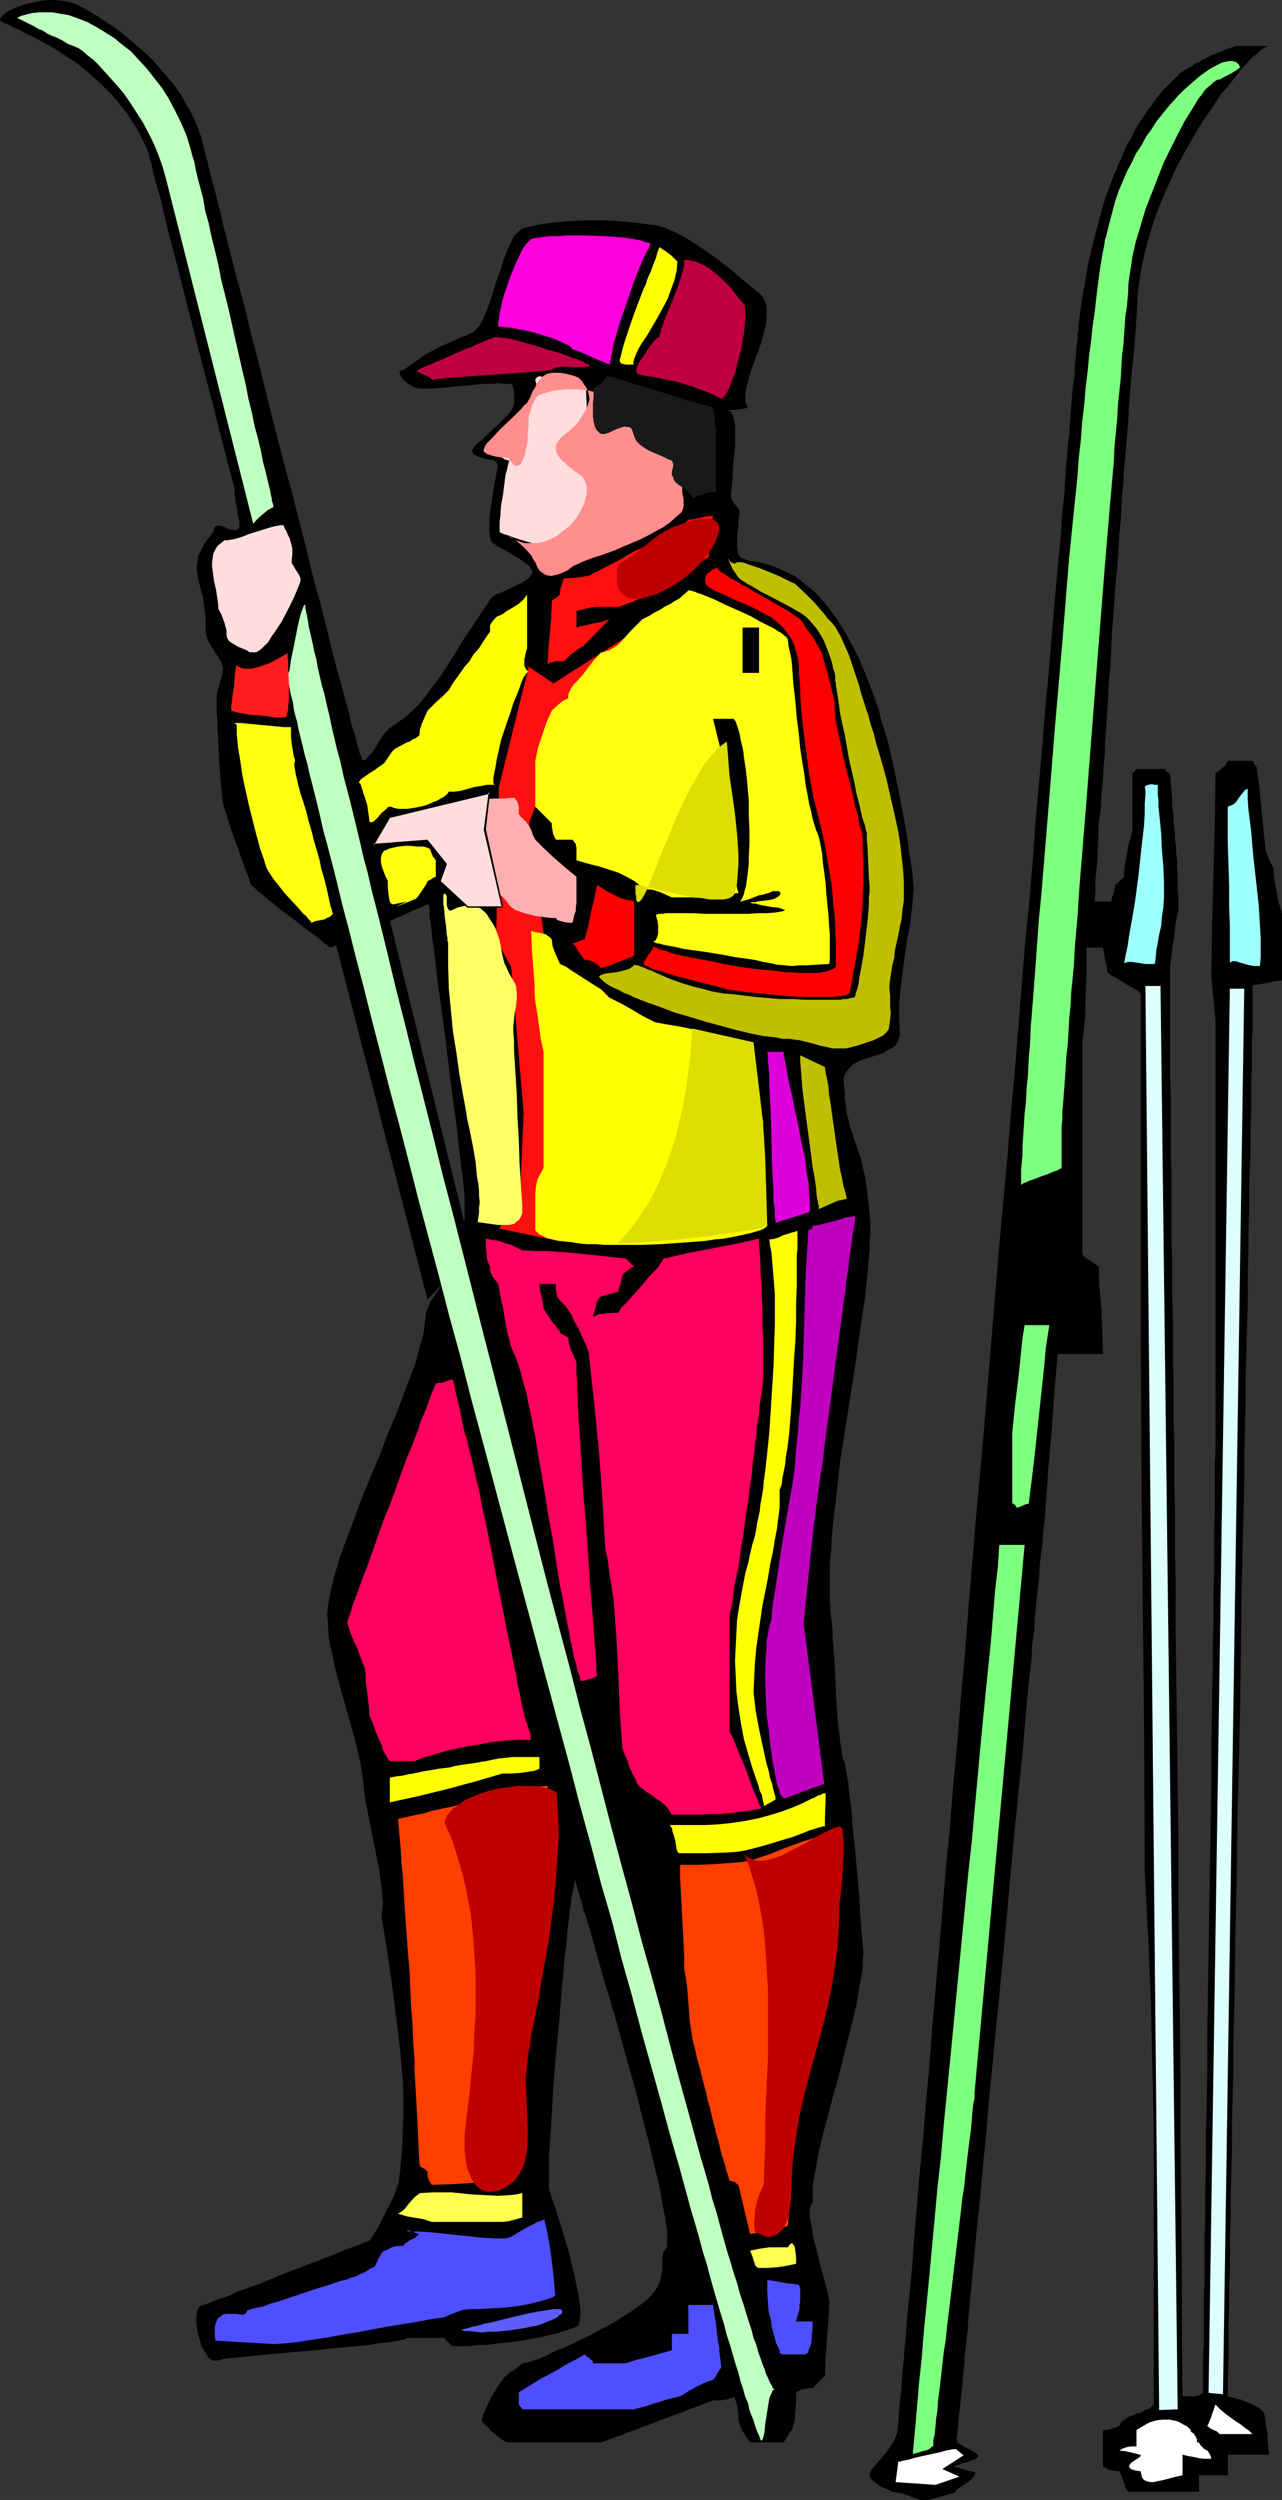 <?xml version="1.0" encoding="UTF-8" standalone="no"?>
<svg
   version="1.0"
   width="79.847mm"
   height="155.668mm"
   id="svg65"
   sodipodi:docname="Skier 59.wmf"
   xmlns:inkscape="http://www.inkscape.org/namespaces/inkscape"
   xmlns:sodipodi="http://sodipodi.sourceforge.net/DTD/sodipodi-0.dtd"
   xmlns="http://www.w3.org/2000/svg"
   xmlns:svg="http://www.w3.org/2000/svg">
  <rect width="100%" height="100%" fill="#333333" stroke="none"/>
  <sodipodi:namedview
     id="namedview65"
     pagecolor="#ffffff"
     bordercolor="#000000"
     borderopacity="0.25"
     inkscape:showpageshadow="2"
     inkscape:pageopacity="0.0"
     inkscape:pagecheckerboard="0"
     inkscape:deskcolor="#d1d1d1"
     inkscape:document-units="mm" />
  <defs
     id="defs1">
    <pattern
       id="WMFhbasepattern"
       patternUnits="userSpaceOnUse"
       width="6"
       height="6"
       x="0"
       y="0" />
  </defs>
  <path
     style="fill:#000000;fill-opacity:1;fill-rule:evenodd;stroke:none"
     d="m 78.515,220.087 22.133,85.805 10.339,-11.311 -19.386,-78.695 z"
     id="path1" />
  <path
     style="fill:#000000;fill-opacity:1;fill-rule:evenodd;stroke:none"
     d="m 253.801,77.402 0.485,-4.201 0.646,-4.04 0.646,-3.717 0.646,-3.717 0.808,-3.393 0.808,-3.232 0.808,-3.07 0.808,-2.909 0.808,-2.747 0.969,-2.585 0.969,-2.585 0.969,-2.262 0.969,-2.101 0.808,-2.101 1.131,-1.939 0.808,-1.616 0.969,-1.778 0.969,-1.454 0.969,-1.454 0.969,-1.293 0.808,-1.131 0.808,-1.131 0.808,-0.97 0.808,-0.97 0.808,-0.808 0.646,-0.646 0.646,-0.646 0.485,-0.485 0.646,-0.485 0.323,-0.485 0.485,-0.323 0.323,-0.323 1.131,-0.646 1.131,-0.646 0.808,-0.646 0.969,-0.323 0.646,-0.485 0.808,-0.323 1.131,-0.646 1.131,-0.485 1.454,-0.485 0.646,-0.323 0.808,-0.323 0.969,-0.323 0.969,-0.323 h 7.755 -0.323 l -0.485,0.323 -0.646,0.323 -0.646,0.485 -0.808,0.808 -1.131,0.808 -0.969,1.131 -1.131,1.131 -1.131,1.454 -1.131,1.454 -1.292,1.616 -1.454,1.616 -1.292,1.939 -1.292,1.939 -1.454,2.101 -1.454,2.262 -1.292,2.262 -1.292,2.262 -1.454,2.585 -1.292,2.424 -1.131,2.585 -1.292,2.747 -1.131,2.747 -1.131,2.909 -0.969,2.909 -0.808,2.747 -0.808,3.07 -0.646,2.909 -0.485,3.07 -0.485,3.07 -0.162,3.07 -0.162,3.07 -0.323,4.525 -0.323,4.201 -0.485,4.201 -0.323,4.04 -0.323,3.878 -0.162,3.878 -0.323,3.555 -0.323,3.717 -0.323,3.393 -0.162,3.232 -0.323,3.232 -0.162,3.232 -0.162,2.909 -0.323,2.909 -0.162,2.909 -0.162,2.585 -0.162,2.747 -0.323,2.424 -0.162,2.424 -0.162,2.424 -0.323,4.363 -0.323,4.04 -0.162,3.878 -0.162,3.555 -0.323,3.232 -0.162,2.909 -0.162,2.909 -0.162,2.585 -0.162,2.262 -0.162,2.262 -0.162,2.101 v 1.939 l -0.162,1.939 -0.162,1.616 -0.162,3.393 -0.323,3.07 -0.162,3.232 -0.485,3.393 -0.162,4.363 -0.162,4.525 -0.485,4.686 v 2.424 l -0.162,2.424 h 3.877 l 0.162,-0.323 v -0.485 l 0.485,-1.131 0.162,-1.131 0.162,-0.323 v -0.485 l 2.1,-1.939 v -1.454 l 0.162,-1.293 0.485,-2.585 0.485,-2.585 0.808,-2.747 V 181.952 l 0.162,-0.162 0.323,-0.162 0.162,-0.323 0.323,-0.323 h 6.785 l 0.162,0.323 v 0.323 l 0.485,0.162 0.162,0.162 h 0.323 l 0.162,2.262 0.162,2.101 0.162,1.939 v 1.778 l 0.323,1.778 v 1.454 l 0.162,1.616 0.162,1.293 v 1.293 l 0.162,1.131 0.162,2.262 0.162,1.778 v 1.616 l 0.162,1.454 v 1.293 2.262 l 0.162,2.262 v 2.585 l -0.646,3.07 -0.323,3.07 -0.485,3.07 -0.162,1.778 -0.323,1.778 v 9.857 2.747 8.726 3.07 3.232 l 0.162,3.393 v 3.393 3.555 3.555 3.717 l 0.162,3.878 v 3.878 4.04 4.04 4.201 l 0.162,4.363 v 4.363 4.525 l 0.162,4.525 v 4.686 4.848 l 0.162,4.848 v 5.009 5.009 l 0.162,5.171 v 5.171 5.333 l 0.162,5.333 v 5.494 5.494 l 0.162,5.817 v 11.635 l 0.162,11.796 0.162,12.281 0.162,12.604 0.162,12.927 v 13.25 l 0.162,13.574 0.162,13.897 0.162,14.22 v 14.543 l 0.162,14.866 0.162,15.028 v 15.513 l 0.162,15.674 h 2.262 0.646 l 0.646,-0.162 h 0.323 l 0.323,-0.323 0.323,-0.162 0.323,-0.323 v -3.555 -1.616 -3.878 l 0.162,-2.262 v -2.585 -2.747 -2.747 -3.07 l 0.162,-3.232 v -3.393 -3.555 -3.717 l 0.162,-3.878 v -3.878 -4.04 l 0.162,-4.363 v -4.201 -4.525 l 0.162,-4.525 0.162,-9.211 v -9.534 l 0.162,-9.695 0.323,-19.714 0.323,-19.876 0.162,-9.857 v -9.534 l 0.162,-9.372 0.162,-9.211 v -4.363 l 0.162,-4.363 v -4.04 -4.201 l 0.162,-3.878 v -3.878 -3.555 -3.717 l 0.162,-3.232 v -3.232 -3.07 -2.909 -2.585 l 0.162,-2.424 v -4.363 -1.939 -4.04 -89.845 -1.454 l -0.162,-1.616 -0.323,-3.232 -0.323,-3.232 -0.162,-1.616 v -1.616 l 0.162,-11.635 0.323,-11.796 0.323,-11.635 0.162,-11.796 0.808,-0.485 0.646,-0.646 0.808,-0.646 0.323,-0.485 0.323,-0.646 h 5.816 l 0.162,0.323 0.162,0.323 0.162,0.323 0.485,0.485 v 0.162 0.323 l 0.646,4.363 0.808,8.888 0.485,4.363 0.162,1.454 0.485,1.454 0.646,1.454 0.808,1.454 v 1.454 l 0.162,1.293 0.485,2.585 0.485,2.585 0.808,2.747 v 15.674 l -1.616,0.162 -1.454,0.323 -1.777,0.323 -0.969,0.162 -1.131,0.162 v 2.101 1.616 3.878 2.424 l -0.162,2.747 v 2.909 3.232 l -0.162,3.393 v 3.717 3.878 l -0.162,4.201 v 4.363 l -0.162,4.525 -0.162,4.686 v 5.009 l -0.162,5.009 v 5.171 l -0.162,5.494 v 5.656 l -0.162,5.656 -0.162,5.817 -0.162,5.979 v 6.14 l -0.162,6.14 -0.162,6.302 v 6.302 l -0.323,12.927 -0.323,13.25 -0.162,13.412 -0.162,13.574 -0.646,26.986 -0.162,13.574 -0.323,13.25 -0.162,13.089 -0.323,12.604 v 6.302 l -0.162,6.14 -0.162,6.14 v 5.817 l -0.162,5.817 -0.162,5.656 v 5.494 l -0.162,5.333 v 5.171 l -0.162,5.009 v 5.009 l -0.162,4.525 v 4.525 4.201 l -0.162,4.04 v 3.878 l 0.646,0.162 0.646,0.162 0.969,0.323 0.969,0.162 1.454,0.646 0.808,0.323 0.969,0.485 0.646,0.323 0.646,0.485 0.646,0.646 0.162,0.485 0.162,0.485 v 0.323 l 0.162,0.646 v 0.646 l 0.162,0.808 0.162,0.97 0.162,1.131 v 1.293 l 0.162,1.454 0.162,1.778 h -9.693 v 4.848 h -6.785 v 3.878 h -16.64 l -0.323,-0.323 -0.323,-0.485 -0.323,-1.293 -0.323,-0.646 -0.162,-0.646 -0.646,-1.454 h -0.646 l -0.808,-0.162 -1.131,-0.162 -0.485,-0.323 -0.808,-0.323 v -8.726 h 0.808 l 0.808,-0.162 0.969,-0.323 0.646,-0.162 0.646,-0.323 0.162,-0.323 0.162,-0.323 0.323,-0.485 0.323,-0.162 0.323,-0.162 0.808,-0.646 0.808,-0.323 0.808,-0.323 0.646,-0.162 0.646,-0.162 0.808,-0.485 0.646,-0.323 0.485,-0.162 0.485,-0.323 0.646,-0.646 v -64.475 l -0.162,-7.433 -0.162,-7.433 -0.162,-7.595 -0.162,-7.433 -0.323,-7.756 -0.323,-7.595 -0.808,-15.351 -0.162,-32.318 -0.323,-32.157 -0.323,-32.157 -0.162,-32.318 v -78.049 l -0.485,-0.485 -0.646,-0.485 -0.969,-0.485 -1.131,-0.646 -2.262,-1.454 -1.292,-0.646 -1.131,-0.808 v -1.454 l -0.485,-1.454 -0.162,-1.454 -0.323,-1.454 h -3.877 v 5.333 l -0.162,5.494 -0.162,5.817 -0.646,5.817 v 49.77 l 0.808,0.808 2.262,1.454 0.808,0.646 0.162,5.171 0.485,5.171 0.162,5.009 0.162,5.171 h -10.663 l -0.808,9.372 -0.646,9.211 -0.808,9.211 -0.646,9.372 -0.162,2.262 -0.323,2.262 -0.162,2.585 -0.323,2.585 -0.323,2.747 -0.162,2.909 -0.323,2.909 -0.323,3.07 -0.323,3.232 -0.162,3.232 -0.485,3.393 -0.162,3.393 -0.808,6.948 -0.646,7.433 -0.646,7.595 -0.808,7.756 -0.808,8.08 -0.808,8.08 -1.454,16.482 -1.616,16.805 -1.616,16.482 -0.808,8.08 -0.646,8.08 -0.808,7.756 -0.646,7.595 -0.808,7.272 -0.646,7.11 -0.323,3.393 -0.323,3.393 -0.323,3.232 -0.323,3.232 -0.162,3.07 -0.323,2.909 -0.323,2.747 -0.162,2.747 -0.323,2.747 -0.162,2.424 -0.323,2.424 -0.162,2.262 -0.323,2.101 -0.162,2.101 -0.162,1.778 -0.162,1.616 0.162,0.323 v 0.323 l 0.646,0.485 0.808,0.485 0.969,0.485 0.969,0.485 0.808,0.485 0.646,0.485 v 0.162 l 0.162,0.162 -0.162,0.162 -0.162,0.162 -0.646,0.485 -0.969,0.323 -0.969,0.323 -1.131,0.323 -0.808,0.323 -0.646,0.162 -0.162,0.162 -0.162,0.162 h 0.485 l 0.646,0.162 1.454,0.485 1.454,0.323 0.485,0.162 h 0.485 v 0.323 l -0.162,0.485 -0.485,0.646 -0.808,0.808 -0.969,0.646 -0.969,0.646 -0.808,0.485 -0.485,0.646 -0.162,0.162 v 0.162 l -1.131,0.162 -0.969,0.323 -1.777,0.485 -1.616,0.485 -0.808,0.162 h -0.808 -0.969 l -0.969,-0.323 -1.616,-0.646 -1.939,-0.646 -0.969,-0.162 -1.131,-0.162 h -0.162 l -0.162,-0.162 -0.323,-0.162 -0.323,-0.162 -0.323,-0.162 -0.485,-0.162 -0.969,-0.485 -0.969,-0.646 -0.808,-0.646 -0.323,-0.323 -0.323,-0.323 -0.162,-0.485 v -0.323 l 0.162,-0.485 0.162,-0.485 0.323,-0.485 0.485,-0.485 0.969,-1.131 1.131,-1.293 1.131,-1.454 0.969,-1.454 0.485,-0.808 0.323,-0.808 0.323,-0.808 0.162,-0.808 0.162,-2.101 0.162,-2.101 0.162,-2.262 0.323,-2.424 0.162,-2.424 0.162,-2.585 0.323,-2.747 0.162,-2.747 0.323,-2.909 0.162,-2.909 0.323,-3.232 0.323,-3.07 0.323,-3.393 0.323,-3.393 0.485,-6.948 0.323,-3.717 0.323,-3.717 0.646,-7.756 0.808,-8.08 0.646,-8.241 0.808,-8.564 0.646,-8.888 0.808,-9.049 0.808,-9.372 0.808,-9.534 0.808,-9.695 0.969,-9.857 0.808,-10.18 0.969,-10.18 0.808,-10.18 0.969,-10.503 0.808,-10.503 1.777,-21.168 1.939,-21.492 1.777,-21.492 1.777,-21.33 1.939,-21.007 0.808,-10.342 0.969,-10.342 0.808,-10.18 0.808,-10.019 0.808,-9.857 0.969,-9.695 0.808,-9.372 0.646,-9.372 0.808,-9.049 0.808,-8.726 0.646,-8.564 0.808,-8.241 0.646,-7.918 0.646,-7.595 0.323,-3.717 0.323,-3.555 0.323,-3.555 0.323,-3.393 0.323,-3.393 0.162,-3.232 0.323,-3.07 0.323,-3.07 0.162,-3.07 0.162,-2.747 0.323,-2.747 0.162,-2.747 0.323,-2.424 0.162,-2.424 0.162,-2.424 0.162,-2.101 0.162,-2.101 0.162,-1.939 0.323,-1.778 0.162,-1.778 v -1.616 l 0.162,-1.454 0.162,-1.293 v -1.293 l 0.162,-0.97 0.162,-0.97 v -0.808 -0.646 l 0.162,-0.485 v -0.323 z"
     id="path2" />
  <path
     style="fill:#000000;fill-opacity:1;fill-rule:evenodd;stroke:none"
     d="m 191.28,518.384 -0.162,0.162 -0.162,0.162 -0.162,0.485 -0.162,0.485 v 1.293 0.808 l 0.162,0.808 0.323,1.778 0.323,2.101 1.131,4.363 0.485,2.101 0.646,2.262 0.485,1.939 0.485,1.778 0.162,0.808 0.162,0.646 0.162,0.646 v 0.485 l 0.162,0.485 v 0.485 h -0.162 v 1.939 l -0.162,1.939 -0.323,4.04 -0.323,4.363 -0.162,4.363 -1.454,1.454 -1.454,1.454 h -0.808 l -0.808,0.162 -0.969,0.162 -0.646,0.323 -0.646,0.323 v 2.262 l -0.162,2.101 -0.162,2.262 -0.646,2.262 -0.646,0.646 -0.323,0.808 -0.485,0.646 -0.485,0.808 h -7.916 l -0.485,-0.646 -0.485,-0.646 -0.323,-0.646 -0.485,-0.646 -0.485,-1.131 -0.162,-0.485 -0.323,-0.808 v -1.293 l -0.162,-1.454 -0.323,-1.616 -0.646,-1.454 -0.323,0.323 -0.485,0.162 -1.131,0.323 -1.454,0.162 h -1.454 l -6.462,2.424 -13.247,5.009 -6.624,2.424 h -22.294 l -0.969,-0.646 -0.808,-0.485 -1.131,-0.97 -0.646,-0.485 -0.485,-0.646 -0.808,-0.646 -0.485,-0.485 -0.485,-0.646 v -0.323 l 0.162,-0.485 0.162,-0.646 0.323,-0.646 0.646,-1.616 0.808,-1.616 0.969,-1.616 0.969,-1.616 0.969,-1.293 0.323,-0.485 0.485,-0.323 0.808,-0.808 1.131,-0.646 0.969,-0.808 0.808,-0.646 0.485,-0.162 h 0.485 l 0.969,-0.323 1.131,-0.323 0.485,-0.162 h 0.485 v -0.162 h 0.162 l 0.162,-0.162 0.323,-0.162 0.485,-0.162 0.485,-0.162 1.131,-0.646 1.454,-0.646 1.616,-0.646 1.777,-0.808 1.939,-0.97 2.1,-0.97 2.1,-1.131 4.2,-2.262 1.939,-1.293 2.1,-1.293 1.777,-1.293 1.616,-1.293 0.808,-0.808 0.808,-0.97 0.646,-0.97 0.485,-0.808 0.323,-0.97 0.162,-0.808 0.323,-1.616 v -1.616 -1.293 l 0.162,-0.97 0.162,-0.485 0.323,-0.323 0.162,-0.162 0.162,-0.323 0.162,-0.485 v -0.485 -1.454 -0.808 -0.97 l -0.162,-0.97 -0.162,-1.131 -0.162,-1.131 -0.323,-1.293 -0.485,-2.747 -0.485,-2.909 -0.808,-3.232 -0.808,-3.393 -0.808,-3.555 -0.969,-3.717 -0.969,-3.717 -0.969,-4.04 -2.262,-7.918 -2.1,-7.756 -1.131,-3.878 -1.131,-3.878 -1.131,-3.555 -0.969,-3.555 -0.969,-3.393 -0.808,-3.07 -0.808,-2.747 -0.808,-2.585 -0.485,-1.131 -0.162,-1.131 -0.323,-1.131 -0.162,-0.323 -0.162,-0.485 -0.162,-0.808 -0.323,-0.808 -0.162,-0.646 -0.162,-0.646 -0.162,-0.323 v -0.323 l -0.162,-0.323 v 0 l -0.162,0.162 v 0.485 l -0.162,0.808 -0.162,0.97 -0.323,1.454 -0.162,1.616 -0.323,1.778 -0.162,1.939 -0.323,2.262 -0.162,2.424 -0.323,2.585 -0.323,2.585 -0.162,2.747 -0.323,2.909 -0.485,6.14 -1.131,12.281 -0.485,5.979 -0.162,3.07 -0.162,2.747 -0.162,2.747 -0.162,2.747 -0.162,2.424 -0.162,2.262 v 2.262 1.939 3.232 l 0.646,2.101 0.808,2.262 0.808,2.585 0.808,2.585 1.616,5.333 0.646,2.747 0.646,2.585 0.485,2.424 0.485,2.262 0.323,2.101 0.162,1.778 v 0.808 l -0.162,0.808 v 0.646 l -0.162,0.485 -0.162,0.485 -0.323,0.323 -0.323,0.162 -0.323,0.162 -1.939,0.646 -1.939,0.646 -4.2,0.97 -4.2,0.808 -4.039,0.485 -1.939,0.162 -1.939,0.323 h -1.777 l -1.616,0.162 -1.454,0.162 h -1.454 -1.131 -0.969 -0.162 v -0.162 l -0.485,-0.323 -0.646,-0.646 -0.808,-0.808 h -8.724 l -0.485,0.323 -0.808,0.162 -0.808,0.162 -0.969,0.162 -1.131,0.162 -1.292,0.162 -1.454,0.162 -1.616,0.323 -1.616,0.162 -1.777,0.162 -3.716,0.323 -7.755,0.808 -4.039,0.323 -3.716,0.323 -3.554,0.323 -1.616,0.162 -1.454,0.162 -1.454,0.162 -1.292,0.162 h -1.131 l -0.969,0.162 -0.808,0.162 -0.485,0.162 h -0.485 l -0.162,0.162 h -0.808 l -0.646,-0.162 -0.646,-0.485 -0.485,-0.808 -0.485,-0.808 -0.646,-0.97 -0.323,-1.131 -0.323,-1.131 -0.323,-1.293 -0.162,-1.131 -0.162,-1.293 v -0.97 l 0.162,-0.97 0.162,-0.808 0.485,-0.646 0.485,-0.485 v 0 h 0.162 0.323 l 0.323,-0.162 0.646,-0.162 0.646,-0.323 0.808,-0.323 0.808,-0.323 0.969,-0.323 1.131,-0.323 1.131,-0.485 1.292,-0.646 2.746,-0.97 3.07,-1.131 3.07,-1.293 3.231,-1.293 6.785,-2.585 3.393,-1.293 3.07,-1.293 3.07,-1.131 2.908,-1.131 1.939,-3.07 1.777,-3.555 1.777,-3.393 0.646,-1.778 0.646,-1.778 0.485,-4.04 0.323,-4.04 0.162,-4.04 0.162,-4.04 v -3.878 l -0.162,-3.878 -0.646,-7.756 -0.969,-7.756 -0.969,-7.595 -1.131,-7.756 -1.292,-7.918 0.162,-1.616 0.162,-1.616 -0.162,-1.778 -0.162,-1.778 -0.485,-3.878 -0.808,-4.04 -0.808,-4.04 -0.808,-4.04 -0.808,-4.201 -0.323,-1.778 -0.162,-1.939 -0.323,-2.747 -0.485,-2.909 -0.646,-2.747 -0.646,-2.747 -1.616,-5.656 -1.616,-5.656 -1.454,-5.494 -0.485,-2.585 -0.646,-2.585 -0.323,-2.424 -0.162,-2.424 -0.162,-2.262 0.162,-2.262 0.323,-1.616 0.323,-1.939 0.485,-1.778 0.485,-2.101 0.646,-1.939 0.646,-2.262 1.616,-4.363 1.777,-4.686 1.777,-4.848 4.039,-9.695 1.939,-5.009 1.939,-4.686 1.777,-4.525 0.808,-2.262 0.808,-2.101 0.808,-2.101 0.646,-1.939 0.485,-1.939 0.485,-1.778 0.485,-1.616 0.323,-1.616 0.162,-1.454 0.162,-1.293 0.162,-1.454 0.485,-1.131 0.485,-1.293 0.808,-1.131 0.808,-1.293 0.808,-1.131 0.969,-1.454 0.969,-1.454 0.808,-1.616 0.969,-1.778 0.646,-2.101 0.646,-2.262 0.162,-1.293 0.323,-1.293 v -1.293 l 0.162,-1.616 v -1.616 -1.616 -1.778 l -0.162,-1.939 -0.162,-1.454 -0.162,-1.778 -0.323,-1.778 -0.162,-1.939 -0.485,-4.04 -0.485,-4.363 -0.646,-4.525 -0.646,-4.686 -1.131,-9.695 -0.646,-4.848 -0.646,-4.686 -0.646,-4.525 -0.485,-4.525 -0.485,-4.04 -0.323,-1.778 -0.162,-1.939 -0.162,-1.778 -0.323,-1.616 v -1.454 l -0.162,-1.454 h -0.162 l -0.162,0.162 h -0.323 l -0.485,0.162 -0.485,0.323 -0.485,0.162 -0.808,0.323 -0.808,0.323 -1.616,0.808 -1.939,0.808 -4.2,1.939 -4.362,1.939 -1.939,0.97 -1.777,0.808 -0.808,0.323 -0.646,0.323 -0.646,0.162 -0.646,0.323 -0.323,0.162 h -0.323 l -0.323,0.162 v 0 l -1.454,-1.131 -1.292,-1.131 -2.908,-2.101 -3.07,-2.424 -2.908,-2.101 -1.292,-1.131 -1.292,-0.97 -1.131,-0.97 -0.969,-0.808 -0.808,-0.646 -0.646,-0.646 -0.485,-0.323 -0.323,-0.323 v -0.162 l -0.162,-0.162 -0.162,-0.646 -0.323,-0.97 -0.485,-1.131 -0.485,-1.293 -0.485,-1.454 -1.131,-3.232 -1.131,-3.07 -0.485,-1.454 -0.485,-1.454 -0.323,-1.131 -0.323,-0.97 -0.162,-0.646 -0.162,-0.162 v -0.162 -0.162 l -0.162,-0.162 v -0.485 l -0.162,-0.485 -0.162,-1.293 -0.162,-1.454 -0.162,-1.778 -0.162,-2.101 -0.323,-4.363 -0.162,-4.363 -0.162,-2.101 v -2.101 l -0.162,-1.616 v -1.616 -0.646 -1.131 -0.323 -0.323 l 0.162,-0.97 0.323,-1.131 0.323,-1.131 0.323,-1.131 0.323,-1.131 v -0.808 -0.485 l -0.162,-0.323 -0.323,-0.97 -0.646,-0.97 -1.292,-2.101 -0.646,-0.97 -0.485,-0.97 -0.323,-0.97 -0.162,-0.808 v -1.293 -1.293 l -0.162,-2.101 -0.323,-2.101 -0.162,-1.616 -0.485,-1.454 -0.323,-1.454 -0.323,-1.131 -0.323,-2.262 v -0.97 l 0.162,-1.131 0.162,-1.131 0.646,-1.293 0.646,-1.293 0.969,-1.454 0.646,-0.808 0.646,-0.808 0.162,-0.646 0.162,-0.485 0.323,-0.323 h 0.323 0.485 0.323 l 0.969,0.323 0.969,0.485 0.969,0.162 h 0.323 0.485 l 0.323,-0.162 0.323,-0.485 v -0.162 -0.323 -0.485 -0.485 l -0.323,-1.293 -0.162,-1.293 -0.323,-1.616 -0.162,-1.293 -0.162,-1.131 v -0.646 -0.323 l -0.162,-0.808 -0.323,-0.97 -0.323,-1.454 -0.485,-1.616 -0.485,-1.778 -0.485,-2.101 -0.646,-2.424 -0.646,-2.424 -0.646,-2.585 -0.646,-2.909 L 49.597,93.238 48.789,90.168 47.174,83.866 43.781,70.777 42.165,64.313 40.55,58.011 39.742,55.103 39.096,52.194 38.45,49.608 37.804,46.861 37.157,44.599 36.511,42.337 36.026,40.398 35.703,38.62 35.219,37.166 34.896,35.873 34.088,33.934 33.118,31.995 32.149,30.218 31.018,28.44 29.887,26.663 27.464,23.592 26.172,22.138 23.587,19.553 20.84,17.129 18.094,14.866 15.348,13.089 12.601,11.311 10.016,9.857 7.593,8.564 5.493,7.595 4.524,6.948 3.554,6.625 2.746,6.14 1.939,5.817 1.292,5.494 0.808,5.333 0.323,5.009 0,4.848 0.162,4.201 0.485,3.717 1.131,3.232 1.939,2.585 3.07,2.101 4.2,1.616 5.493,1.131 6.785,0.808 8.239,0.485 9.855,0.162 11.309,0 h 1.454 l 1.454,0.162 1.454,0.162 1.292,0.323 1.292,0.485 2.1,1.131 2.1,1.293 2.262,1.454 2.262,1.454 2.1,1.616 2.1,1.778 2.1,1.778 2.1,1.939 1.939,2.101 1.777,2.101 1.777,2.101 1.616,2.262 1.292,2.262 1.292,2.262 1.131,2.424 0.808,2.262 0.323,0.808 0.162,0.97 0.323,1.131 0.323,1.131 0.323,1.454 0.485,1.616 0.323,1.616 0.485,1.778 0.485,1.939 0.646,2.101 0.485,2.262 0.646,2.262 0.485,2.424 0.646,2.424 0.646,2.585 0.646,2.585 1.454,5.656 1.616,5.817 1.454,6.14 1.616,6.14 1.616,6.464 1.616,6.625 3.393,13.089 1.777,6.464 1.616,6.464 1.616,6.302 1.454,6.14 1.616,5.817 1.454,5.656 0.646,2.747 0.646,2.585 0.646,2.585 0.646,2.424 0.646,2.262 0.646,2.262 0.485,2.101 0.646,2.101 0.485,1.778 0.323,1.778 0.485,1.616 0.485,1.454 0.323,1.293 0.323,1.293 0.323,0.97 0.162,0.808 0.323,0.646 0.162,0.485 v 0.323 l 0.162,0.162 h 0.323 l 0.485,-0.162 0.323,-0.323 0.323,-0.485 0.969,-0.97 0.808,-1.293 0.808,-1.293 0.808,-1.293 0.808,-0.97 0.485,-0.485 0.323,-0.323 1.939,-1.293 1.777,-1.293 1.616,-1.454 1.616,-1.616 1.454,-1.778 1.292,-1.778 2.746,-3.717 2.585,-4.04 2.585,-4.201 2.908,-4.363 2.908,-4.363 0.162,-0.323 0.162,-0.323 0.485,-0.323 0.646,-0.485 0.808,-0.323 0.808,-0.323 1.777,-0.808 1.939,-0.97 0.808,-0.323 0.808,-0.485 0.646,-0.485 0.485,-0.485 0.323,-0.485 0.323,-0.485 -0.162,-0.485 -0.323,-0.485 -0.323,-0.646 -0.646,-0.485 -0.808,-0.485 -0.808,-0.646 -3.554,-2.101 -1.777,-0.97 -0.646,-0.485 -0.485,-0.323 -0.323,-0.485 -0.162,-0.485 -0.162,-2.101 v -2.101 l 0.162,-1.939 0.323,-2.101 0.323,-2.262 0.323,-1.939 0.808,-4.363 v -0.485 l -0.162,-0.323 -0.162,-0.323 -0.323,-0.323 -0.808,-0.162 -0.969,-0.162 -1.131,-0.323 -1.131,-0.323 -0.323,-0.162 -0.485,-0.323 -0.323,-0.323 -0.162,-0.646 v -0.162 l 0.162,-0.323 0.323,-0.323 0.485,-0.646 0.646,-0.485 0.646,-0.485 1.454,-1.454 3.07,-2.909 1.454,-1.454 0.646,-0.646 0.485,-0.808 0.323,-0.646 0.162,-0.808 v -1.778 -0.97 l -0.162,-0.646 -0.162,-0.485 -0.162,-0.485 -0.808,-0.162 h -1.131 l -1.292,-0.162 -1.454,0.162 h -1.616 l -1.777,0.162 -7.108,0.646 -1.616,0.162 -1.616,0.162 h -1.454 -1.131 -0.969 l -0.646,-0.162 -0.808,-0.323 -0.646,-0.485 -0.646,-0.323 -0.485,-0.485 -0.646,-0.646 -0.485,-0.808 -0.162,-0.646 0.162,-0.323 0.323,-0.162 h 0.485 l 1.939,-1.454 1.939,-1.293 1.616,-1.131 1.616,-0.808 1.454,-0.808 1.454,-0.646 1.131,-0.485 1.131,-0.485 0.969,-0.485 0.969,-0.323 0.808,-0.323 0.646,-0.323 0.646,-0.323 0.646,-0.485 0.323,-0.485 0.485,-0.485 0.808,-1.293 0.646,-1.616 0.646,-1.616 0.646,-1.778 1.131,-3.717 1.292,-3.555 0.485,-1.778 0.646,-1.616 0.646,-1.616 0.646,-1.293 0.646,-1.293 0.808,-0.808 0.808,-0.808 0.808,-0.323 3.554,-0.808 3.554,-0.485 3.716,-0.323 3.716,-0.162 h 3.716 l 3.716,0.162 3.716,0.323 3.554,0.485 1.616,0.162 1.777,0.485 1.616,0.646 1.777,0.808 1.777,0.97 1.616,0.97 3.393,2.262 3.393,2.424 3.231,2.585 1.454,1.293 2.908,2.424 1.454,1.131 0.485,0.485 0.485,0.646 0.323,0.646 0.323,0.646 0.162,0.808 v 0.808 1.616 l -0.162,1.778 -0.485,1.778 -0.485,1.939 -0.646,1.939 -0.808,2.101 -0.646,1.778 -0.646,1.939 -0.485,1.778 -0.485,1.778 -0.162,1.454 v 0.808 0.646 l 0.162,0.646 0.323,0.646 v 0.162 l -0.162,0.162 -0.323,0.162 h -0.323 l -0.969,0.162 -1.131,0.162 h -0.969 -0.646 l -0.323,0.162 v 0 0 h 0.323 l 0.485,0.162 0.323,0.485 0.323,0.646 0.162,0.808 0.323,0.97 v 1.131 2.747 1.454 l -0.162,1.454 -0.162,1.778 -0.162,1.616 -0.162,3.393 -0.323,3.555 0.162,0.485 0.162,0.485 0.646,0.97 0.808,0.97 0.162,0.485 v 0.485 0.808 l -0.162,0.808 v 1.454 l -0.162,1.131 -0.162,0.97 v 1.778 1.131 l 0.162,1.293 0.162,0.485 0.323,0.485 0.485,0.323 0.485,0.162 0.808,0.323 0.808,0.162 0.969,0.162 1.131,0.162 1.131,0.323 1.292,0.323 1.292,0.485 1.454,0.646 1.454,0.646 1.616,0.808 1.454,1.131 1.616,1.293 1.777,1.454 1.616,1.778 1.616,1.939 1.777,2.424 1.616,2.585 0.808,1.454 0.808,1.454 0.969,1.778 0.808,1.616 0.808,1.939 0.808,1.778 0.808,2.101 0.808,2.101 0.808,2.262 0.808,2.262 0.646,2.585 0.808,2.585 0.808,2.585 0.646,2.909 0.646,2.909 0.646,3.07 0.646,3.232 0.646,3.393 0.646,3.393 0.646,3.717 0.485,3.717 0.646,3.878 0.162,2.101 0.162,2.101 -0.162,2.101 -0.162,2.101 -0.485,4.04 -0.808,4.363 -0.323,2.262 -0.323,2.424 -0.323,2.424 -0.323,2.585 -0.323,2.585 -0.162,2.909 v 2.909 l 0.162,3.232 v 0.646 l -0.162,0.485 -0.162,0.485 -0.162,0.646 -0.646,0.808 -0.808,0.646 -1.131,0.485 -0.969,0.646 -2.585,0.808 -2.423,0.808 -1.131,0.485 -0.969,0.646 -0.808,0.808 -0.646,0.808 -0.323,0.485 -0.162,0.646 -0.162,0.646 v 0.646 l 0.162,1.454 0.162,1.131 v 1.293 l 0.162,1.131 0.162,1.939 0.485,1.778 0.323,1.616 0.485,1.293 0.808,2.585 0.969,2.747 0.485,1.454 0.323,1.616 0.485,1.939 0.323,2.101 0.162,1.131 0.162,1.293 0.162,1.454 0.162,1.454 0.162,1.616 0.162,1.939 v 2.101 l -0.162,2.262 v 2.424 l -0.323,2.585 -0.162,2.747 -0.323,2.909 -0.323,3.07 -0.485,3.07 -0.969,6.625 -0.969,6.948 -1.131,7.11 -2.262,14.543 -0.808,7.11 -0.808,6.948 -0.323,3.393 -0.162,3.232 -0.323,3.232 v 3.07 2.909 2.909 l 0.162,2.585 0.323,2.585 0.162,1.616 v 1.778 l 0.162,1.939 0.162,2.262 0.162,2.262 0.162,2.424 0.162,4.686 0.323,4.848 0.162,2.262 0.323,2.101 0.162,1.778 0.323,1.778 0.162,1.454 0.323,1.131 0.162,0.323 0.162,0.485 0.162,1.131 0.323,1.616 0.323,1.778 0.162,2.101 0.323,2.424 0.323,2.585 0.162,2.909 0.323,3.07 0.323,3.232 0.323,3.393 0.323,3.555 0.323,3.717 0.162,3.717 0.646,7.756 0.162,1.293 -0.162,1.454 v 1.616 l -0.162,1.616 -0.323,1.778 -0.323,1.778 -0.323,1.939 -0.323,1.939 -0.969,4.201 -1.131,4.363 -2.262,9.049 -1.292,4.525 -1.131,4.363 -1.131,4.201 -0.969,4.04 -0.323,1.778 -0.323,1.778 -0.323,1.778 -0.323,1.616 -0.162,1.454 v 1.293 1.293 z"
     id="path3" />
  <path
     style="fill:#ffffff;fill-opacity:1;fill-rule:evenodd;stroke:none"
     d="m 268.502,581.566 v 0 h -0.323 l -0.969,-0.162 -0.485,-0.162 -0.485,-0.162 -0.323,-0.323 -0.162,-0.323 0.162,-0.323 0.323,-0.485 0.969,-0.646 0.969,-0.646 0.323,-0.323 v -0.323 h -0.323 l -0.485,-0.162 -1.292,-0.323 -1.454,-0.323 -1.454,-0.162 0.808,-0.485 0.969,-0.323 0.969,-0.162 h 1.292 v -3.878 l 1.616,-0.97 1.454,-0.808 1.616,-0.485 1.454,-0.162 h 1.616 l 0.808,0.162 0.808,0.162 0.808,0.323 0.808,0.485 0.969,0.485 0.808,0.808 v 0.323 l 0.162,0.162 0.646,0.485 0.162,0.323 0.323,0.485 0.162,0.485 v 0.646 h 0.323 l 0.162,0.162 0.162,0.162 0.162,0.323 0.323,0.323 0.162,0.162 0.485,0.485 0.646,0.323 v 0 l 0.162,0.162 0.323,0.485 0.323,0.646 0.162,0.646 h -1.777 l -1.292,-0.162 -0.646,-0.162 -0.808,-0.162 -0.969,-0.162 -0.646,-0.162 -0.646,-0.162 v 4.848 l -1.454,0.323 -3.07,0.808 -1.616,0.323 -0.646,0.162 h -0.808 l -0.646,-0.162 -0.485,-0.162 -0.485,-0.323 -0.323,-0.485 -0.162,-0.646 z"
     id="path4" />
  <path
     style="fill:#ffffff;fill-opacity:1;fill-rule:evenodd;stroke:none"
     d="m 287.081,572.841 -0.646,-0.646 -0.808,-0.323 -0.646,-0.323 -0.808,-0.646 0.323,-0.485 0.162,-0.485 0.485,-1.131 0.162,-0.646 0.323,-0.808 0.485,-1.454 1.131,1.131 1.131,0.97 2.423,1.778 1.292,0.808 0.969,0.808 0.969,0.646 0.808,0.808 z"
     id="path5" />
  <path
     style="fill:#4f4fff;fill-opacity:1;fill-rule:evenodd;stroke:none"
     d="m 122.942,567.023 v -0.162 l -0.323,-0.323 -0.162,-0.162 -0.323,-0.485 v -2.909 l 0.808,-0.485 0.808,-0.485 1.292,-0.808 1.292,-0.808 1.292,-0.808 0.808,-0.323 0.808,-0.485 0.969,-0.485 1.131,-0.646 1.292,-0.808 1.454,-0.808 1.616,-0.808 1.939,-1.131 0.646,0.646 0.485,0.162 0.162,0.323 0.485,0.323 0.162,0.162 v 0.485 h 7.755 l 2.423,-0.808 2.585,-0.646 2.908,-0.808 2.908,-0.808 v -3.878 h 3.877 v -6.787 h 5.816 l 0.162,1.293 0.162,0.97 0.162,0.97 0.162,0.808 0.162,1.454 0.162,1.454 0.162,1.454 0.323,1.616 v 0.97 l 0.162,1.131 0.162,1.131 0.162,1.454 -0.485,0.646 -0.485,0.808 -0.323,0.646 -0.646,0.808 -1.939,0.646 -1.939,0.97 -1.777,0.97 -0.969,0.646 -1.131,0.646 -2.746,0.646 -2.585,0.808 -2.585,0.808 -2.908,0.808 z"
     id="path6" />
  <path
     style="fill:#4f4fff;fill-opacity:1;fill-rule:evenodd;stroke:none"
     d="m 184.494,554.096 h -0.323 l -0.323,-0.162 -0.323,-0.162 v -0.485 -0.162 l -0.808,-1.616 -0.485,-1.778 -0.485,-1.778 -0.162,-0.808 v -0.808 l -0.646,-2.262 -0.162,-2.262 -0.162,-2.424 v -2.747 h 0.646 l 0.969,0.162 1.777,0.323 1.777,0.323 h 0.808 l 0.808,0.162 h 0.323 l 0.323,0.162 0.162,0.323 0.162,0.323 v 0.162 2.262 0.808 l -0.162,0.808 v 0.808 l -0.162,0.808 -0.323,0.97 -0.162,0.646 -0.162,0.646 h 3.877 v 1.616 l -0.162,1.778 -0.162,1.778 -0.323,0.97 -0.323,0.646 v 0.162 l -0.162,0.485 -0.323,0.162 -0.162,0.162 h -0.323 z"
     id="path7" />
  <path
     style="fill:#4f4fff;fill-opacity:1;fill-rule:evenodd;stroke:none"
     d="m 58.159,543.754 0.969,-0.323 1.292,-0.323 1.616,-0.323 1.616,-0.646 1.777,-0.485 1.939,-0.646 3.877,-1.293 3.877,-1.293 1.777,-0.485 1.777,-0.646 1.454,-0.485 1.454,-0.323 1.131,-0.485 0.808,-0.162 0.646,-0.323 0.646,-0.323 1.131,-0.485 0.969,-0.646 0.646,-0.323 0.646,-0.323 0.323,-0.646 0.323,-0.646 0.162,-0.485 0.323,-0.485 0.323,-0.646 0.323,-0.485 0.323,-0.162 0.162,-0.162 0.646,-0.162 0.808,-0.485 0.808,-0.323 0.969,-0.162 h 1.292 l 0.162,-0.323 0.323,-0.323 0.485,-0.323 0.485,-0.323 1.292,-0.646 0.485,-0.485 0.485,-0.323 v 0 h -0.162 l -0.323,-0.162 -1.131,-0.485 -0.646,-0.162 -0.485,-0.162 v 0 h -0.162 l 0.162,0.162 v 0.162 h 1.292 1.131 l 2.746,0.162 3.07,0.323 3.07,0.323 6.301,0.646 2.908,0.162 h 1.454 1.292 l 0.323,-0.162 0.646,-0.162 1.131,-0.646 1.292,-0.808 1.454,-0.808 1.292,-0.646 1.131,-0.646 0.646,-0.162 0.485,-0.162 0.323,-0.162 0.162,-0.162 0.646,2.909 0.323,1.616 0.323,1.939 0.162,0.97 0.162,1.131 0.162,1.293 0.162,1.293 0.162,1.454 0.162,1.616 0.162,1.778 0.162,1.939 -0.646,0.485 -0.969,0.323 -0.969,0.323 -1.131,0.323 -1.292,0.323 -1.454,0.323 -2.746,0.485 -2.908,0.323 -2.908,0.162 -2.746,0.162 h -2.423 l -1.454,0.162 -1.454,0.485 -1.616,0.646 -1.454,0.646 -3.393,0.485 -3.393,0.646 -3.07,0.485 -2.908,0.485 -2.746,0.485 -2.585,0.485 -2.423,0.485 -2.262,0.323 -4.362,0.808 -4.2,0.646 -4.2,0.646 -4.362,0.323 -13.894,-0.808 -0.162,-0.97 v -0.808 -0.808 -0.646 l 0.162,-0.646 0.162,-0.485 0.323,-0.808 0.646,-0.485 0.646,-0.485 0.646,-0.162 h 0.646 1.616 l 1.292,0.162 h 0.646 l 0.323,-0.162 0.323,-0.323 z"
     id="path8" />
  <path
     style="fill:#5e5eff;fill-opacity:1;fill-rule:evenodd;stroke:none"
     d="m 108.402,548.279 h 0.485 l 0.485,-0.162 1.131,-0.323 0.969,-0.323 h 0.485 l 0.485,-0.162 0.808,-0.162 0.808,-0.323 1.131,-0.162 1.292,-0.323 2.585,-0.646 2.746,-0.646 2.746,-0.646 2.585,-0.485 1.292,-0.162 0.969,-0.162 0.969,-0.162 h 0.808 0.646 l 0.323,0.162 0.162,0.162 v 0.646 l -0.162,0.162 -0.323,0.162 -0.323,0.323 -0.323,0.323 -0.969,0.485 -1.292,0.485 -1.131,0.485 -1.454,0.485 -1.616,0.323 -1.616,0.323 -3.231,0.485 -3.231,0.323 h -1.777 l -1.454,0.162 -1.454,-0.162 -1.292,-0.162 h -1.292 z"
     id="path9" />
  <path
     style="fill:#ffff4f;fill-opacity:1;fill-rule:evenodd;stroke:none"
     d="m 178.678,533.735 h -0.162 l -0.323,-0.162 -0.323,-0.323 -0.162,-0.162 v -0.323 l -0.323,-0.808 -0.162,-0.646 -0.323,-0.808 -0.323,-0.808 2.262,-0.485 2.262,-0.323 h 2.1 2.262 l 0.323,-0.485 0.162,-0.162 0.323,-0.323 h 0.162 l 0.323,0.323 0.323,0.485 0.162,1.131 0.162,1.454 v 1.454 l -2.262,0.485 -2.1,0.323 -2.262,0.162 z"
     id="path10" />
  <path
     style="fill:#ff3f00;fill-opacity:1;fill-rule:evenodd;stroke:none"
     d="m 176.578,525.817 -2.746,-11.635 h -0.162 l -0.162,-0.162 -0.323,-0.323 -0.646,-0.323 -0.808,-0.162 -0.323,-1.131 -0.323,-0.97 -0.485,-1.778 -0.323,-0.97 -0.323,-1.131 -0.323,-1.131 -0.323,-1.454 -0.485,-1.778 -0.323,-0.97 -0.162,-0.97 -0.323,-1.131 -0.323,-1.293 -0.323,-1.293 -0.323,-1.454 -0.485,-1.454 -0.323,-1.778 -0.485,-1.778 -0.485,-1.778 -0.485,-2.101 -0.646,-2.262 -0.485,-2.262 -0.646,-2.424 -0.646,-4.363 -0.162,-2.262 -0.162,-2.101 -0.323,-4.04 -0.323,-1.939 -0.323,-1.939 v -2.909 l -0.162,-3.07 -0.323,-6.302 -0.323,-6.14 -0.162,-3.07 v -2.909 h 4.2 l 4.039,-0.162 4.039,-0.323 2.1,-0.162 2.1,-0.323 4.362,-1.454 4.039,-1.616 4.039,-1.454 4.2,-1.293 0.162,0.646 v 0.485 l 0.323,1.293 0.323,0.97 0.162,0.646 v 0.808 26.339 l -1.454,6.464 -1.454,6.302 -1.454,6.14 -1.454,6.464 -0.162,3.717 -0.485,3.717 -0.646,3.555 -0.646,3.717 v 5.171 l -0.162,5.171 -0.323,5.009 -0.485,5.171 -2.262,0.646 -4.362,0.808 z"
     id="path11" />
  <path
     style="fill:#7fff7f;fill-opacity:1;fill-rule:evenodd;stroke:none"
     d="m 214.866,577.527 0.485,-5.171 0.485,-5.494 0.485,-5.817 0.646,-5.979 0.485,-6.14 0.646,-6.464 0.646,-6.625 0.646,-6.948 0.646,-6.948 0.646,-7.11 0.808,-7.11 0.646,-7.433 1.454,-14.705 2.908,-30.056 1.454,-14.866 0.808,-7.272 0.646,-7.272 0.646,-6.948 0.646,-7.11 0.646,-6.787 0.646,-6.625 0.646,-6.302 0.646,-6.302 0.485,-5.979 0.485,-5.817 0.646,-5.494 0.323,-5.171 h 5.977 l -11.793,128.95 v 1.293 l -0.323,1.454 -0.162,1.616 -0.162,1.939 -0.162,2.101 -0.323,2.424 -0.323,2.424 -0.323,2.747 -0.323,2.909 -0.323,3.07 -0.485,3.07 -0.323,3.07 -0.808,6.625 -0.808,6.787 -0.808,6.787 -0.808,6.625 -0.323,3.232 -0.485,3.07 -0.323,2.909 -0.323,2.909 -0.323,2.747 -0.323,2.424 -0.162,2.424 -0.323,2.101 -0.162,1.939 -0.162,1.616 -0.323,1.454 v 1.293 l -0.646,0.485 -0.323,0.323 -0.323,0.162 -0.646,0.162 -0.646,0.162 -0.969,0.323 -0.646,0.162 z"
     id="path12" />
  <path
     style="fill:#ffff4f;fill-opacity:1;fill-rule:evenodd;stroke:none"
     d="m 101.617,522.909 -0.969,-0.323 -0.969,-0.323 -1.939,-0.323 -1.939,-0.323 -2.1,-0.646 0.808,-0.485 0.646,-0.485 1.131,-1.454 1.292,-1.454 0.646,-0.485 0.646,-0.485 3.07,-0.162 h 2.908 1.616 l 1.454,0.162 3.07,0.323 3.07,0.162 3.07,0.162 2.908,-0.162 1.454,-0.162 1.454,-0.323 v 5.817 h -0.323 l -0.485,0.162 -1.131,0.323 -1.292,0.323 -1.454,0.162 z"
     id="path13" />
  <path
     style="fill:#ff3f00;fill-opacity:1;fill-rule:evenodd;stroke:none"
     d="m 101.617,514.183 -0.485,-0.808 -0.323,-0.646 -0.162,-0.808 v -0.808 l -0.646,-0.646 -0.323,-0.162 -0.323,-0.162 -0.485,-0.323 v -0.323 l -0.162,-0.323 -0.162,-3.717 -0.162,-3.555 -0.162,-3.232 -0.162,-3.07 -0.162,-2.909 -0.162,-2.747 -0.162,-2.747 v -2.424 l -0.162,-2.262 -0.162,-2.262 -0.162,-4.201 -0.323,-3.878 -0.323,-7.756 -0.323,-3.878 -0.323,-4.201 -0.162,-2.101 -0.162,-2.262 -0.162,-2.424 -0.162,-2.585 -0.162,-2.747 -0.162,-2.747 -0.323,-3.07 -0.162,-3.232 -0.323,-3.393 -0.323,-3.717 2.262,-0.485 2.1,-0.485 1.777,-0.323 1.454,-0.485 1.454,-0.323 1.454,-0.323 2.423,-0.485 2.423,-0.808 1.131,-0.323 1.454,-0.485 1.616,-0.485 1.777,-0.485 1.939,-0.646 2.262,-0.646 h 1.454 l 1.131,-0.162 2.585,-0.323 2.262,-0.323 2.262,-0.162 -0.162,8.08 -0.323,7.918 -0.323,7.756 -0.162,3.717 v 3.717 l -0.323,1.778 -0.485,1.616 -0.162,1.454 -0.323,1.454 -0.485,2.424 -0.485,2.262 -0.485,2.101 -0.323,1.778 -0.323,1.778 -0.323,1.454 -0.485,3.232 -0.162,1.454 -0.323,1.778 -0.162,1.778 -0.323,2.101 -0.323,2.262 -0.323,2.585 v 7.11 7.11 l -0.323,6.948 -0.323,3.555 -0.323,3.717 h -2.262 l -2.262,0.162 -4.847,0.323 -5.008,0.323 z"
     id="path14" />
  <path
     style="fill:#ffffff;fill-opacity:1;fill-rule:evenodd;stroke:none"
     d="M 274.318,482.834 V 459.404 Z"
     id="path15" />
  <path
     style="fill:#ffff00;fill-opacity:1;fill-rule:evenodd;stroke:none"
     d="m 159.938,436.134 h -0.162 l -0.162,-0.162 -0.162,-0.323 -0.162,-0.323 -0.162,-1.131 -0.162,-0.97 -0.323,-1.131 -0.323,-1.131 -0.162,-0.808 -0.323,-0.323 -0.162,-0.323 h 2.423 0.969 1.131 1.292 2.746 l 2.908,-0.162 3.07,-0.323 3.231,-0.485 3.231,-0.646 2.908,-0.808 2.585,-0.808 2.585,-0.97 2.262,-0.97 0.969,-0.485 0.969,-0.485 0.808,-0.323 0.808,-0.485 0.646,-0.162 0.485,-0.323 h 0.485 l 0.162,-0.162 v 0.808 0.97 l -0.162,4.363 v 0.97 0.808 h -0.485 l -0.485,0.162 -0.646,0.162 -0.969,0.323 -1.131,0.323 -1.131,0.485 -1.292,0.485 -1.292,0.485 -5.816,1.778 -2.908,0.808 -1.292,0.323 -1.292,0.323 -1.939,0.323 -2.262,0.162 -4.524,0.162 h -4.2 -0.808 z"
     id="path16" />
  <path
     style="fill:#ff005e;fill-opacity:1;fill-rule:evenodd;stroke:none"
     d="m 158.161,427.085 -0.808,-1.293 -0.808,-0.97 -0.969,-0.808 -1.292,-0.808 -0.969,-0.808 -1.131,-0.646 -0.969,-0.808 -0.808,-0.646 -0.485,-0.646 -0.162,-0.646 -0.646,-1.131 -0.808,-1.616 -0.323,-0.97 -0.323,-0.97 -0.485,-1.131 -0.323,-0.808 -0.323,-0.808 -0.646,-8.888 -0.323,-8.726 -0.485,-8.888 -0.646,-8.726 -0.485,-3.07 -0.485,-2.909 -0.323,-2.909 -0.646,-2.909 -0.323,-5.494 -0.323,-5.656 -0.808,-11.311 -1.131,-11.635 -1.292,-11.796 v -0.323 l -0.162,-0.485 -0.485,-1.293 -0.646,-1.293 -0.646,-1.454 -0.485,-1.131 -0.485,-0.808 -0.485,-0.808 -0.323,-0.646 -0.162,-0.646 -0.323,-0.485 -0.485,-0.808 -0.485,-0.646 -0.485,-0.646 -0.485,-0.485 -0.646,-0.646 -0.323,-0.485 -0.323,-0.323 -0.162,-0.808 -0.162,-0.97 v -1.293 h -3.877 l 0.162,1.454 0.323,1.454 0.323,1.454 0.162,1.454 0.646,0.97 0.646,0.97 0.485,0.808 0.485,0.646 0.485,0.485 0.323,0.485 0.646,0.808 0.323,0.646 0.646,0.323 0.485,0.323 0.646,0.323 0.162,1.454 0.485,1.454 0.646,1.454 0.646,1.454 v 1.454 1.454 l 0.162,1.778 v 1.778 l 0.162,2.101 v 2.101 l 0.162,2.262 0.162,2.424 0.162,2.424 0.162,2.585 0.323,5.171 0.323,5.494 0.485,5.494 0.808,11.15 0.323,5.332 0.485,5.171 0.162,2.424 0.162,2.262 0.162,2.101 0.162,2.101 0.162,1.939 0.162,1.778 v 1.778 l 0.162,1.293 -0.969,0.485 -0.646,0.162 -0.646,0.162 -0.323,0.162 -0.646,0.162 h -0.646 l -0.323,-1.293 -0.485,-1.293 -0.323,-1.616 -0.485,-1.616 -0.323,-1.778 -0.485,-2.101 -0.323,-1.939 -0.485,-2.262 -0.808,-4.525 -0.969,-4.848 -0.808,-5.171 -0.808,-5.171 -0.969,-5.171 -0.808,-5.171 -0.808,-4.848 -0.808,-4.525 -0.323,-2.101 -0.323,-2.101 -0.485,-2.101 -0.323,-1.778 -0.323,-1.616 -0.323,-1.616 -0.323,-1.293 -0.162,-1.131 -0.808,-2.909 -0.808,-3.07 -0.969,-2.909 -0.646,-1.454 -0.646,-1.454 -0.323,-1.454 -0.485,-1.778 -0.646,-3.717 -0.323,-1.939 -0.485,-1.939 -0.646,-3.717 -0.646,-0.808 -0.646,-0.808 -0.485,-1.131 -0.162,-0.485 v -0.808 l -0.646,-1.454 -0.162,-1.454 -0.162,-1.778 v -1.939 l 0.808,0.162 0.808,0.162 1.292,0.162 0.969,0.323 0.808,0.323 0.808,0.162 0.808,0.323 0.969,0.485 0.646,0.323 0.646,0.323 3.07,0.162 h 2.908 l 6.301,0.485 6.139,0.646 5.977,0.646 0.162,0.162 v 0 l 0.485,0.485 0.646,0.646 0.646,0.646 -0.646,0.162 -0.646,0.485 -0.808,0.646 -0.646,0.646 -0.162,0.485 v 0.485 l -0.323,1.131 -0.323,0.97 -0.162,0.485 v 0.485 h -0.485 l -0.485,0.162 -1.131,0.323 -0.969,0.323 h -0.485 l -0.485,0.162 -0.485,0.485 -0.323,0.485 -0.162,0.323 -0.162,0.485 -0.162,0.808 -0.323,0.97 -0.162,0.646 -0.162,0.646 1.454,-0.646 1.454,-0.162 1.616,-0.162 h 1.454 l 0.646,-1.131 0.969,-0.97 1.616,-1.778 1.777,-1.939 0.808,-0.97 0.808,-0.97 0.646,-0.808 0.646,-0.646 1.131,-1.131 0.808,-1.131 0.808,-1.293 2.908,-0.646 2.746,-0.646 10.986,-2.101 2.908,-0.646 2.908,-0.646 v 1.454 l 0.162,1.454 0.162,2.585 v 2.262 l 0.162,1.939 0.162,1.939 v 1.616 l 0.162,3.232 v 3.07 1.778 l 0.162,1.939 v 9.857 l -0.323,2.909 -0.485,2.909 -0.162,2.585 -0.485,2.585 -0.162,2.262 -0.323,2.262 -0.162,1.939 -0.323,1.939 -0.162,1.939 -0.162,1.616 -0.485,3.232 -0.323,2.909 -0.485,2.585 -0.646,5.171 -0.485,2.585 -0.323,2.585 -0.485,2.909 -0.323,1.454 -0.323,1.616 -0.323,1.778 -0.162,1.778 -0.323,1.939 -0.485,2.101 v 27.309 l 0.485,0.808 0.485,1.131 0.485,1.131 0.485,1.293 1.131,2.585 1.131,2.909 0.969,2.747 0.485,1.293 0.485,1.131 0.485,0.97 0.323,0.97 0.323,0.646 0.162,0.485 -0.969,0.162 -0.969,0.162 -1.777,0.323 -1.616,0.162 -1.939,0.323 h -0.969 l -1.292,0.162 h -1.292 -1.616 l -1.777,0.162 h -1.939 z"
     id="path17" />
  <path
     style="fill:#ffff00;fill-opacity:1;fill-rule:evenodd;stroke:none"
     d="m 91.762,424.177 v -5.817 l 1.616,-0.323 1.454,-0.162 1.292,-0.323 1.131,-0.162 2.262,-0.485 1.939,-0.323 1.777,-0.323 1.454,-0.162 1.292,-0.162 1.131,-0.323 0.969,-0.162 0.969,-0.162 3.393,-0.485 0.808,-0.162 1.131,-0.162 1.454,-0.323 1.616,-0.323 3.231,-0.323 h 3.231 3.07 v 2.747 l -1.131,0.485 -1.131,0.162 -2.1,0.323 -2.262,0.162 h -2.1 l -6.624,1.939 -6.624,1.778 -6.624,1.616 z"
     id="path18" />
  <path
     style="fill:#ff005e;fill-opacity:1;fill-rule:evenodd;stroke:none"
     d="m 91.762,414.481 -0.646,-0.808 -0.162,-0.485 -0.323,-0.323 -0.162,-0.485 -0.323,-0.485 -0.162,-0.808 -0.323,-0.808 -0.485,-0.97 -0.485,-1.131 -0.485,-1.293 -0.485,-1.454 -0.808,-1.778 v -1.454 l -0.162,-1.293 -0.323,-2.585 -0.323,-2.585 v -1.454 l -0.162,-1.454 -0.808,-2.101 -0.646,-1.778 -0.646,-1.616 -0.485,-0.808 -0.162,-0.646 -0.646,-1.293 -0.323,-1.131 -0.323,-0.97 -0.162,-0.808 0.162,-0.485 0.323,-0.808 0.323,-0.97 0.323,-1.131 0.485,-1.454 0.646,-1.616 0.646,-1.778 0.646,-1.939 0.808,-1.939 0.808,-2.262 0.808,-2.262 0.808,-2.262 1.777,-5.009 1.939,-4.848 1.777,-5.009 1.777,-4.848 0.969,-2.262 0.808,-2.101 0.808,-2.101 0.646,-2.101 0.808,-1.778 0.646,-1.616 0.485,-1.454 0.485,-1.293 0.485,-1.131 0.323,-0.808 0.323,-0.646 v -0.162 l 0.808,-0.162 h 0.485 l 1.131,-0.323 0.808,-0.323 0.808,-0.162 0.646,3.07 0.808,3.232 0.646,3.232 0.646,3.07 0.485,1.293 0.323,1.616 0.485,1.778 0.485,1.939 0.485,2.101 0.485,2.262 0.646,2.424 0.485,2.585 0.485,2.585 0.646,2.747 1.131,5.656 2.262,11.635 1.131,5.656 0.485,2.747 0.646,2.747 0.485,2.424 0.485,2.424 0.485,2.262 0.323,2.262 0.485,1.939 0.323,1.778 0.323,1.454 0.323,1.293 0.162,1.131 0.323,0.808 0.162,0.646 0.162,0.162 0.162,0.808 0.323,0.808 0.323,0.97 v 0.646 l 0.162,0.646 h -2.908 l -3.07,0.162 -3.231,0.323 -1.616,0.323 -1.777,0.323 -3.716,0.646 -3.716,0.808 -3.716,1.131 -1.777,0.485 -1.939,0.808 z"
     id="path19" />
  <path
     style="fill:#bf00bf;fill-opacity:1;fill-rule:evenodd;stroke:none"
     d="m 184.817,423.207 h -0.323 l -0.162,-0.162 -0.323,-0.323 -0.323,-0.485 -0.162,-0.646 -0.323,-0.808 -0.323,-0.97 -0.162,-0.97 -0.323,-1.293 -0.162,-1.293 -0.323,-1.293 -0.162,-1.454 -0.485,-3.232 -0.323,-3.393 -0.485,-3.555 -0.162,-3.555 -0.162,-3.717 v -3.393 l 0.162,-3.393 0.162,-1.454 v -1.616 l 0.323,-1.454 0.162,-1.293 0.323,-1.131 0.323,-1.131 0.323,-3.717 0.646,-3.717 1.131,-7.756 1.292,-7.918 1.454,-8.08 0.646,-4.363 0.323,-4.525 0.485,-4.686 0.162,-2.424 0.323,-2.585 0.323,-5.171 0.323,-5.333 0.323,-10.503 0.323,-10.503 0.323,-5.332 0.323,-5.009 0.323,-0.162 0.323,-0.162 0.162,-0.162 0.162,-0.323 v -0.323 h 0.485 0.485 l 1.131,-0.323 1.454,-0.323 2.908,-0.808 1.454,-0.485 1.292,-0.162 0.485,-0.162 h 0.323 v 0.808 l -0.162,1.131 -0.162,1.131 -0.323,1.616 -0.162,1.778 -0.323,1.939 -0.323,2.101 -0.162,2.262 -0.485,2.424 -0.162,2.585 -0.485,2.747 -0.323,2.747 -0.808,5.979 -0.808,5.979 -1.616,12.281 -0.808,5.817 -0.323,2.909 -0.323,2.747 -0.485,2.585 -0.323,2.585 -0.323,2.424 -0.323,2.101 -0.162,2.101 -0.323,1.778 -0.162,1.616 -0.162,1.293 -2.1,20.36 4.847,37.812 z"
     id="path20" />
  <path
     style="fill:#ffff00;fill-opacity:1;fill-rule:evenodd;stroke:none"
     d="m 174.478,405.917 -0.646,-4.04 -0.485,-3.878 -0.162,-3.717 -0.162,-3.393 0.162,-3.393 0.162,-3.232 0.162,-3.07 0.485,-3.07 0.485,-2.747 0.485,-2.585 0.485,-2.585 0.646,-2.262 0.485,-2.262 0.485,-2.101 0.646,-2.101 0.162,-0.808 0.162,-0.97 0.162,-1.131 0.323,-1.454 0.323,-1.454 0.162,-1.616 0.323,-1.778 0.323,-1.939 0.162,-1.939 0.323,-2.262 0.485,-4.363 0.485,-4.848 0.323,-5.009 0.323,-5.009 0.323,-5.171 0.162,-5.171 0.162,-4.848 v -4.848 -2.262 l -0.162,-2.101 -0.162,-2.101 -0.162,-1.939 -0.162,-1.939 -0.162,-1.778 -0.323,-1.616 -0.162,-1.454 h 0.162 0.323 l 0.808,-0.162 0.969,-0.323 0.969,-0.485 1.131,-0.323 0.969,-0.323 0.808,-0.162 0.162,-0.162 h 0.323 v 4.201 l -0.162,1.454 v 3.555 3.717 l -0.162,4.04 v 4.201 l -0.162,4.525 -0.323,4.363 -0.485,8.888 -0.323,4.363 -0.323,4.201 -0.485,3.878 -0.323,1.778 -0.162,1.778 -0.323,1.616 -0.323,1.616 -0.162,1.454 -0.485,1.293 v 2.101 2.101 l -0.323,2.424 -0.323,2.585 -0.485,2.585 -0.485,2.909 -0.646,2.909 -0.485,3.07 -0.646,3.232 -0.646,3.232 -0.969,6.625 -0.485,3.393 -0.323,3.555 -0.162,3.393 -0.162,3.555 0.162,1.293 0.162,1.454 0.162,1.454 0.323,1.778 0.646,3.393 0.808,3.717 0.808,3.717 0.485,1.616 0.323,1.616 0.485,1.454 0.323,1.454 0.323,1.131 0.162,0.646 v 0.485 l -2.908,1.616 0.162,-0.162 v -0.323 l -0.162,-0.646 -0.162,-0.646 -0.162,-0.97 -0.485,-0.97 -0.323,-1.293 -0.485,-1.293 -0.485,-1.454 -0.485,-1.454 -0.969,-3.232 -0.969,-3.393 z"
     id="path21" />
  <path
     style="fill:#ffffff;fill-opacity:1;fill-rule:evenodd;stroke:none"
     d="m 289.019,368.428 v -16.482 z"
     id="path22" />
  <path
     style="fill:#7fff7f;fill-opacity:1;fill-rule:evenodd;stroke:none"
     d="m 239.261,354.854 v -0.162 l -0.162,-0.323 -0.323,-0.323 -0.162,-0.162 h -0.323 v -16.644 l 0.646,-6.625 0.808,-6.464 0.646,-6.302 0.323,-3.07 0.485,-2.909 h 5.816 l -0.808,5.171 -0.485,5.333 -1.131,10.503 -1.131,10.503 -0.646,5.332 -0.646,5.171 -0.808,0.162 -0.646,0.323 -0.808,0.323 z"
     id="path23" />
  <path
     style="fill:#ffffff;fill-opacity:1;fill-rule:evenodd;stroke:none"
     d="M 272.541,355.824 V 333.362 Z"
     id="path24" />
  <path
     style="fill:#ff0f0f;fill-opacity:1;fill-rule:evenodd;stroke:none"
     d="m 159.777,141.877 -26.495,29.894 -8.562,21.976 8.562,64.96 -1.454,33.611 -14.54,-3.07 5.008,-9.049 0.808,-18.26 -2.908,-34.257 -3.554,-6.625 0.646,-36.035 6.947,-28.44 6.139,4.04 z"
     id="path25" />
  <path
     style="fill:#000000;fill-opacity:1;fill-rule:evenodd;stroke:none"
     d="m 159.777,142.039 -0.162,-0.323 -26.333,29.894 -0.162,0.162 -8.562,21.815 v 0.162 l 8.562,64.96 -1.454,33.611 0.323,-0.162 -14.701,-3.07 0.162,0.162 5.008,-9.049 v 0 l 0.808,-18.26 -2.908,-34.257 v 0 l -3.554,-6.625 v 0 l 0.646,-36.035 v 0.162 l 7.108,-28.602 -0.323,0.162 5.977,4.04 h 0.162 l 29.403,-18.745 -0.162,-0.323 -29.403,18.745 0.162,0.162 -5.977,-4.201 -0.323,0.162 -6.947,28.44 v 0 l -0.646,36.035 v 0.162 l 3.554,6.464 v 0 l 2.908,34.257 -0.808,18.26 v -0.162 l -5.008,9.049 v 0.323 l 14.701,3.07 0.162,-0.162 1.454,-33.611 -8.562,-64.96 v 0 l 8.562,-21.815 v 0 l 26.333,-29.894 -0.162,-0.323 z"
     id="path26" />
  <path
     style="fill:#ffff00;fill-opacity:1;fill-rule:evenodd;stroke:none"
     d="m 126.981,290.541 -0.969,-0.97 v -8.888 l 0.162,-1.454 0.323,-1.616 0.646,-1.293 0.808,-1.454 v -27.309 l -0.646,-3.07 -0.808,-5.817 -0.485,-2.909 -0.162,-1.939 v -0.97 -0.97 l -0.323,-4.201 -0.323,-4.201 -0.162,-4.363 0.646,0.162 0.646,0.162 0.969,0.162 0.646,0.162 0.646,0.162 0.323,0.323 0.323,0.162 0.646,0.646 0.162,1.454 0.485,1.454 0.646,1.454 0.646,1.454 1.454,0.646 1.131,0.808 2.262,1.454 2.262,1.454 1.292,0.808 1.292,0.808 1.939,1.939 2.908,1.454 2.585,1.454 2.423,1.454 2.908,1.454 2.746,0.485 2.908,0.485 5.493,1.131 5.493,1.293 5.654,1.454 0.323,1.616 0.162,1.293 v 1.293 l 0.162,1.131 0.323,1.939 0.162,1.778 0.323,1.778 0.162,0.97 0.323,0.97 0.162,1.293 0.323,1.293 0.323,1.454 0.323,1.778 v 5.817 5.979 l 0.323,6.14 0.323,3.232 0.323,3.232 -0.485,0.485 -0.485,0.323 -0.808,0.323 -1.131,0.323 -1.131,0.323 -1.454,0.323 -1.454,0.323 -1.616,0.323 -1.777,0.323 -1.939,0.162 -1.939,0.323 -1.939,0.162 -4.362,0.323 -4.524,0.323 -4.524,0.162 h -4.524 -4.362 l -1.939,-0.162 h -2.1 l -1.777,-0.162 -1.939,-0.323 -1.616,-0.162 -1.454,-0.162 -1.292,-0.323 -1.292,-0.323 -0.969,-0.485 z"
     id="path27" />
  <path
     style="fill:#ffff66;fill-opacity:1;fill-rule:evenodd;stroke:none"
     d="m 112.441,287.632 0.162,-1.131 0.162,-1.131 v -1.131 l 0.162,-1.293 -0.162,-1.454 V 280.199 l -0.162,-1.616 -0.323,-1.616 -0.323,-3.555 -0.646,-3.717 -0.808,-4.04 -0.485,-2.101 -0.323,-2.101 -0.808,-4.363 -0.808,-4.686 -0.646,-4.686 -0.808,-5.009 -0.485,-5.009 -0.485,-5.009 -0.162,-5.333 v -5.171 -0.323 l -0.162,-0.485 v -0.646 l -0.162,-0.808 -0.162,-1.939 -0.323,-2.262 -0.162,-2.101 -0.162,-0.97 v -0.808 -1.293 l 0.162,-0.162 v -0.162 l 0.485,0.323 0.162,0.485 v 0.808 1.131 l 0.162,0.646 0.323,0.485 v 0.162 h 0.323 0.323 l 0.323,-0.162 0.969,-0.485 1.292,-0.323 1.292,-0.323 h 0.808 l 0.646,0.162 0.808,0.323 0.646,0.323 0.808,0.646 0.646,0.646 0.808,1.293 0.646,0.97 0.646,1.131 0.323,0.97 0.646,1.778 0.323,1.778 0.323,1.778 0.485,1.939 0.485,0.97 0.485,1.131 0.646,1.131 0.646,1.131 0.323,0.485 0.162,0.646 0.162,1.293 v 1.616 l -0.162,1.616 -0.323,1.616 -0.162,1.616 -0.162,1.454 v 1.293 l 0.162,2.262 v 2.262 l 0.323,5.009 0.323,5.171 0.162,5.333 0.323,5.494 0.162,5.332 0.323,5.171 0.323,4.848 v 0.97 0.808 l -0.162,0.646 -0.323,0.646 -0.323,0.485 -0.485,0.323 -0.485,0.485 -0.646,0.162 -0.646,0.162 h -0.808 -0.969 -0.969 l -1.131,-0.162 -1.131,-0.162 -1.131,-0.162 -1.292,-0.162 v -0.162 z"
     id="path28" />
  <path
     style="fill:#ffffff;fill-opacity:1;fill-rule:evenodd;stroke:none"
     d="m 289.019,285.532 0.323,-1.131 0.323,-1.293 0.162,-2.585 0.162,-2.909 v -2.747 2.747 l -0.162,2.585 -0.162,2.585 -0.323,1.293 z"
     id="path29" />
  <path
     style="fill:#bfbf00;fill-opacity:1;fill-rule:evenodd;stroke:none"
     d="m 192.733,284.562 v -0.646 l -0.162,-0.808 -0.162,-0.808 -0.162,-0.97 -0.162,-1.939 -0.323,-2.262 -0.485,-2.585 -0.323,-2.585 -1.454,-10.827 -0.323,-2.585 -0.323,-2.585 -0.162,-2.262 -0.162,-2.101 -0.162,-1.778 v -0.646 -0.808 l 5.816,2.747 0.162,1.293 0.323,1.454 0.323,1.778 0.162,1.939 0.323,1.939 0.323,2.262 1.292,9.049 0.323,2.262 0.323,2.101 0.485,2.101 0.323,1.778 0.485,1.616 0.323,1.454 -2.262,0.485 z"
     id="path30" />
  <path
     style="fill:#7fff7f;fill-opacity:1;fill-rule:evenodd;stroke:none"
     d="m 260.586,54.779 0.646,-2.585 0.646,-2.424 0.646,-2.424 0.808,-2.424 0.969,-2.262 0.969,-2.262 1.131,-2.101 0.969,-2.101 1.292,-1.939 1.131,-2.101 1.292,-1.778 1.131,-1.778 1.292,-1.616 1.292,-1.616 2.585,-2.909 1.292,-1.293 1.292,-1.131 1.292,-1.131 1.131,-0.97 1.131,-0.808 1.131,-0.808 1.131,-0.646 0.969,-0.485 0.969,-0.485 0.808,-0.162 0.808,-0.162 h 0.808 l 0.646,0.162 0.485,0.323 0.323,0.323 0.323,0.646 -0.808,0.646 -1.292,0.808 -1.292,0.646 -1.454,0.808 h -0.485 l -0.485,0.323 -0.485,0.323 -0.646,0.646 -0.646,0.485 -0.808,0.808 -0.646,0.97 -0.808,0.97 -0.646,1.131 -0.808,1.293 -0.808,1.293 -0.808,1.293 -1.616,3.07 -1.616,3.232 -1.777,3.555 -1.454,3.717 -1.454,3.717 -1.454,3.717 -1.131,3.878 -1.131,3.717 -0.808,3.555 -0.485,3.393 -0.162,0.97 -0.162,1.131 -0.162,1.293 v 1.454 l -0.162,1.778 -0.162,1.778 -0.323,1.939 -0.162,2.262 -0.162,2.262 -0.162,2.424 -0.323,2.585 -0.162,2.747 -0.162,2.909 -0.323,2.909 -0.323,3.07 -0.162,3.232 -0.323,3.232 -0.323,3.393 -0.162,3.555 -0.323,3.555 -0.646,7.433 -0.646,7.595 -0.646,7.918 -0.646,8.08 -1.292,16.482 -1.292,16.482 -0.646,8.403 -0.646,8.08 -0.646,7.918 -0.646,7.918 -0.485,7.433 -0.646,7.272 -0.162,3.555 -0.323,3.393 -0.323,3.232 -0.162,3.232 -0.323,3.07 -0.162,3.07 -0.162,2.747 -0.323,2.747 -0.162,2.585 -0.162,2.585 -0.162,2.262 -0.162,2.101 -0.162,2.101 -0.162,1.778 v 1.778 l -0.162,1.454 v 9.857 l -0.162,0.162 -0.485,0.162 -0.485,0.323 -0.646,0.162 -1.454,0.646 -1.454,0.485 -1.616,0.646 -1.454,0.485 -0.646,0.323 -0.485,0.162 -0.485,0.323 -0.162,0.162 v -0.162 -0.485 -0.646 -1.131 -1.293 l 0.162,-1.616 0.162,-1.778 v -1.939 l 0.162,-2.424 0.162,-2.424 0.162,-2.747 0.323,-2.909 0.162,-3.232 0.323,-3.232 0.162,-3.555 0.323,-3.717 0.162,-3.878 0.323,-3.878 0.323,-4.201 0.323,-4.201 0.323,-4.363 0.323,-4.525 0.323,-4.525 0.485,-4.686 0.808,-9.695 0.808,-9.857 0.808,-10.019 0.808,-10.18 1.777,-20.36 0.808,-10.18 0.808,-9.857 0.969,-9.534 0.485,-4.686 0.485,-4.686 0.323,-4.525 0.485,-4.201 0.323,-4.363 0.485,-4.04 0.323,-4.04 0.485,-3.878 0.323,-3.555 0.485,-3.555 0.323,-3.232 0.485,-3.232 0.323,-2.909 0.323,-2.747 0.323,-2.424 0.323,-2.424 0.323,-1.939 0.323,-1.939 0.323,-1.454 0.162,-1.293 0.323,-0.97 z"
     id="path31" />
  <path
     style="fill:#dd00dd;fill-opacity:1;fill-rule:evenodd;stroke:none"
     d="m 182.556,287.794 v -0.646 l -0.162,-0.646 v -0.97 -0.97 l -0.162,-0.97 -0.162,-1.131 v -2.585 l -0.162,-2.585 -0.162,-3.07 -0.162,-6.302 -0.162,-6.302 -0.162,-2.909 -0.162,-2.909 v -2.585 l -0.162,-2.262 -0.162,-0.97 v -0.97 -0.808 l -0.162,-0.646 h 3.877 v 0.323 0.485 l 0.162,0.646 0.162,0.808 0.323,1.616 0.323,2.101 0.485,2.262 0.646,2.585 0.485,2.747 0.646,2.747 1.131,5.817 0.646,2.909 0.323,2.909 0.485,2.747 0.162,2.585 0.162,2.262 v 2.101 z"
     id="path32" />
  <path
     style="fill:#bfbf00;fill-opacity:1;fill-rule:evenodd;stroke:none"
     d="m 185.464,244.487 h -1.292 l -1.454,-0.323 -1.454,-0.162 -1.454,-0.162 -3.231,-0.646 -3.393,-0.808 -3.554,-0.97 -3.554,-0.97 -3.716,-1.131 -3.393,-0.97 -3.393,-1.293 -3.231,-1.131 -2.908,-1.131 -1.292,-0.646 -1.292,-0.485 -1.131,-0.646 -1.131,-0.485 -0.969,-0.485 -0.808,-0.485 -0.646,-0.485 -0.485,-0.485 -0.485,-0.485 -0.162,-0.323 0.162,-0.162 0.323,-0.162 0.969,-0.323 1.292,-0.162 1.292,-0.162 1.454,-0.323 1.131,-0.323 0.485,-0.162 0.485,-0.323 0.485,-0.323 0.162,-0.323 0.485,0.162 h 0.485 l 0.646,0.323 0.646,0.162 0.969,0.485 0.969,0.323 0.969,0.485 1.131,0.485 2.262,0.97 2.746,0.97 2.585,0.808 2.746,0.646 0.485,0.162 0.646,0.162 0.646,0.162 0.808,0.162 0.969,0.162 0.969,0.162 2.262,0.162 2.423,0.323 2.746,0.323 5.654,0.485 h 2.908 l 2.908,0.162 h 2.746 2.423 2.262 0.969 l 0.808,-0.162 h 0.808 l 0.646,-0.162 0.646,-0.162 h 0.485 v -0.162 l 0.162,-0.162 0.162,-0.808 0.323,-0.808 0.323,-1.293 0.162,-1.454 0.323,-1.616 0.323,-1.778 0.323,-1.778 0.485,-4.04 0.485,-4.04 0.162,-1.939 0.162,-1.778 v -1.778 l 0.162,-1.454 v -1.616 l -0.162,-1.616 -0.162,-3.717 -0.162,-3.717 -0.162,-1.616 v -1.616 l -0.162,-0.485 -0.162,-0.646 -0.162,-0.808 -0.323,-0.808 -0.485,-1.778 -0.485,-2.262 -0.646,-2.424 -0.485,-2.585 -1.292,-5.656 -0.969,-5.656 -0.646,-2.747 -0.485,-2.424 -0.323,-2.424 -0.323,-2.101 -0.162,-0.97 -0.162,-0.808 v -0.646 l -0.162,-0.646 v -0.485 -0.646 l -0.162,-0.808 -0.323,-0.808 -0.162,-0.97 -0.323,-1.131 -0.808,-2.262 -0.969,-2.424 -1.454,-2.424 -0.808,-0.97 -0.969,-1.131 -0.969,-0.97 -1.131,-0.808 -2.262,-1.293 -2.423,-1.293 -2.423,-1.293 -2.262,-1.131 -2.1,-1.293 -0.969,-0.485 -0.969,-0.646 -0.808,-0.485 -0.485,-0.485 -0.485,-0.646 -0.323,-0.485 -0.646,-0.97 -0.323,-0.808 -0.323,-0.646 -0.162,-0.485 -0.162,-0.162 v -0.162 l 0.162,0.162 0.323,0.485 0.485,0.323 0.646,0.162 0.162,-0.162 0.323,-0.162 h 0.162 0.485 0.485 l 0.646,0.162 0.808,0.323 0.969,0.323 1.939,0.646 4.362,1.778 1.939,0.97 0.969,0.485 0.808,0.323 2.423,2.262 2.262,2.262 2.1,2.424 0.969,1.293 0.969,0.97 0.808,0.97 0.646,1.131 0.646,1.131 0.646,1.454 1.292,2.909 0.969,2.909 0.969,2.909 0.485,1.454 0.323,1.293 0.323,1.131 0.323,0.97 0.323,0.97 0.162,0.646 0.646,1.778 0.485,1.939 0.808,2.424 0.646,2.585 0.808,2.585 0.808,2.909 0.808,2.909 0.646,2.909 1.454,6.302 0.646,3.07 0.485,3.07 0.323,3.07 0.323,2.909 0.162,2.747 v 2.585 1.778 l -0.323,1.939 -0.162,1.939 -0.162,0.97 -0.323,1.293 -0.162,1.131 -0.323,1.454 -0.323,1.454 -0.323,1.454 -0.162,1.778 -0.485,1.939 -0.323,2.101 -0.323,2.262 v 1.131 l 0.162,1.293 v 2.909 l 0.162,1.293 -0.162,1.454 -0.162,1.293 -0.162,1.131 -0.323,0.485 -0.485,0.485 -0.485,0.485 -0.646,0.323 -1.616,0.808 -1.939,0.646 -1.939,0.646 -1.939,0.485 -0.808,0.162 h -0.808 -1.454 -0.323 -0.485 l -1.292,-0.323 -1.616,-0.323 -1.616,-0.485 -3.231,-0.808 -1.454,-0.162 -0.808,-0.162 z"
     id="path33" />
  <path
     style="fill:#ff0000;fill-opacity:1;fill-rule:evenodd;stroke:none"
     d="m 153.799,222.673 0.162,0.162 0.485,0.162 0.646,0.323 0.808,0.323 0.969,0.162 1.131,0.485 1.292,0.323 1.454,0.323 1.454,0.323 1.777,0.323 3.554,0.646 3.716,0.808 3.877,0.646 3.877,0.485 3.716,0.323 1.939,0.323 h 1.777 l 1.616,0.162 h 1.616 1.454 1.292 l 1.131,-0.162 0.969,-0.162 0.808,-0.323 0.808,-0.323 0.485,-0.323 0.162,-0.485 v -4.201 -1.616 l -0.162,-1.778 v -2.101 l -0.162,-2.262 -0.323,-2.424 -0.162,-2.585 -0.323,-2.747 -0.485,-2.747 -0.485,-2.909 -0.485,-2.909 -0.646,-3.07 -0.808,-3.232 -1.292,-5.171 -0.969,-5.171 -0.646,-5.009 -0.646,-4.848 -0.485,-4.363 -0.162,-2.262 -0.162,-2.101 v -1.939 l -0.162,-1.778 -0.162,-1.778 v -1.778 l -0.162,-1.293 -0.323,-1.131 -0.323,-1.131 -0.323,-1.131 -0.485,-1.131 -0.646,-0.97 -1.292,-1.778 -0.808,-0.808 -0.969,-0.808 -1.131,-0.97 -1.292,-0.646 -3.07,-1.616 -2.908,-1.293 -1.616,-0.646 -1.292,-0.646 -1.292,-0.646 -1.292,-0.485 -0.969,-0.485 -0.808,-0.485 -0.646,-0.485 -0.323,-0.485 v -0.485 l -0.162,-0.323 0.162,-0.808 0.323,-0.646 0.646,-0.485 0.646,-0.485 0.485,-0.162 0.323,-0.323 0.162,-0.162 0.162,0.323 0.485,0.485 0.646,0.485 0.808,0.485 1.131,0.808 1.292,0.646 1.292,0.808 1.616,0.808 1.454,0.97 1.616,0.808 3.231,1.939 3.231,1.778 1.292,0.97 1.292,0.808 0.808,0.97 0.646,1.131 1.777,2.424 0.646,1.131 0.646,1.131 0.646,1.131 0.323,0.808 v 0.485 l 0.162,0.323 0.162,0.646 0.162,0.808 0.485,1.454 0.485,1.778 0.485,1.778 0.323,1.778 0.162,0.646 0.162,0.646 0.162,0.485 v 0.485 0.97 0.808 l 0.162,0.646 v 0.97 l 0.162,0.97 0.485,2.101 0.485,2.262 0.485,2.585 1.292,5.333 0.646,2.585 0.646,2.424 0.485,2.585 0.646,2.101 0.162,0.97 0.162,0.97 0.162,0.808 0.323,0.646 0.162,0.646 v 0.485 0.485 l 0.162,0.162 v 3.07 l 0.162,2.747 v 2.585 2.424 l -0.162,2.424 v 2.101 l -0.323,4.201 -0.485,4.04 -0.646,4.04 -0.323,2.101 -0.485,2.101 -0.323,2.262 -0.485,2.424 -0.162,0.162 -0.323,0.162 -0.323,0.162 -0.485,0.162 -1.292,0.162 -1.292,0.162 h -1.777 -3.877 -2.1 l -4.362,-0.323 -4.362,-0.485 -2.1,-0.162 -1.939,-0.162 -1.939,-0.323 -1.616,-0.162 -1.454,-0.323 -1.616,-0.485 -3.393,-0.808 -3.554,-0.97 -3.231,-0.808 -1.616,-0.485 -1.292,-0.485 -1.292,-0.323 -1.131,-0.323 -0.808,-0.485 -0.646,-0.162 -0.323,-0.162 v -0.162 h -0.162 v -0.162 -0.162 -0.323 l 0.485,-0.646 0.323,-0.646 0.646,-0.808 0.485,-0.808 0.323,-0.485 v -0.162 z"
     id="path34" />
  <path
     style="fill:#ff0000;fill-opacity:1;fill-rule:evenodd;stroke:none"
     d="m 141.521,227.843 -0.646,-0.646 -0.969,-0.646 -0.969,-0.485 -0.646,-0.162 h -0.646 l -0.646,-0.808 -0.808,-1.131 -0.646,-1.131 -0.808,-0.808 0.808,-0.162 0.646,-0.323 0.808,-0.323 0.646,-0.162 0.808,-3.07 0.646,-3.232 0.808,-3.393 0.646,-3.07 0.808,0.485 0.808,0.485 0.646,0.485 0.646,0.323 0.969,0.485 0.969,0.485 1.616,0.646 1.131,0.162 1.131,0.323 v 12.766 l -1.939,0.808 -1.777,0.646 -1.939,0.808 z"
     id="path35" />
  <path
     style="fill:#ffff0f;fill-opacity:1;fill-rule:evenodd;stroke:none"
     d="m 182.879,227.036 -0.646,-0.162 -0.646,-0.162 -1.939,-0.323 -1.939,-0.485 -2.262,-0.323 -2.423,-0.323 -2.423,-0.485 -5.008,-0.808 -2.423,-0.323 -2.262,-0.323 -2.1,-0.485 -1.777,-0.323 -0.808,-0.162 -0.646,-0.162 -0.485,-0.162 h -0.485 l -0.323,-0.162 -0.323,-0.162 -0.162,-0.162 v 0 l 0.485,-0.162 0.162,-0.323 0.323,-0.646 0.162,-0.808 v -0.808 -1.131 l -0.162,-0.97 -0.323,-1.131 v -0.162 -0.162 h 0.162 l 0.485,-0.162 h 0.323 0.646 l 0.646,-0.162 h 6.624 l 2.585,0.162 h 5.008 5.17 l 2.423,-0.162 h 2.1 l 1.939,-0.162 0.969,-0.162 0.808,-0.162 0.323,-0.162 0.162,-0.162 h -0.323 l -0.323,-0.162 -0.485,-0.162 -0.485,-0.162 -1.616,-0.162 -1.777,-0.323 -0.808,-0.162 -0.646,-0.162 -0.646,-0.162 h -0.485 l -0.485,-0.162 h -0.162 v 0 0 l 0.323,-0.162 h 0.323 0.646 l 0.485,-0.162 1.292,-0.162 1.454,-0.162 1.292,-0.323 0.485,-0.323 0.323,-0.162 0.323,-0.323 0.162,-0.323 v -0.323 l -0.162,-0.162 -0.323,-0.162 h -0.646 -0.646 l -0.646,0.323 -1.616,0.485 -0.969,0.162 -0.808,0.323 -1.616,0.646 -0.646,0.162 -0.646,0.162 -0.485,0.162 h -0.323 l 0.323,-0.323 0.323,-0.646 0.323,-0.808 0.162,-0.808 0.323,-0.97 0.162,-1.293 0.162,-1.131 0.162,-1.293 0.162,-1.454 v -1.616 l 0.162,-3.07 v -3.393 l -0.162,-3.555 v -3.555 l -0.323,-3.555 -0.323,-3.232 -0.485,-3.232 -0.162,-1.454 -0.323,-1.454 -0.323,-1.293 -0.162,-1.131 -0.323,-1.131 -0.323,-0.97 -0.323,-0.97 -0.485,-0.646 h -4.847 l 1.939,7.918 0.485,0.808 0.323,1.131 0.323,1.293 0.485,1.454 0.162,1.778 0.323,1.778 0.485,3.717 0.162,3.878 0.162,1.616 v 1.616 1.454 1.131 l -0.162,0.97 v 0.323 0.323 l 0.162,1.131 0.323,1.293 0.162,2.585 0.162,2.585 0.162,1.131 0.323,1.131 h -0.646 l -0.485,0.162 -0.323,0.162 -0.485,0.162 -0.485,0.162 -0.646,0.323 H 158.161 l -1.454,-0.646 -1.454,-0.646 -1.616,-0.485 -1.454,-0.162 -1.454,-0.808 -1.454,-1.131 -1.777,-0.97 -0.969,-0.485 -0.969,-0.485 -4.524,-1.454 -2.585,-0.646 -2.746,-0.808 v -2.262 -0.808 l -0.162,-0.485 v -0.323 l -0.323,-0.323 -0.162,-0.323 -0.323,-0.323 h -3.877 l -0.323,-0.646 -0.323,-0.646 -0.162,-0.97 -0.162,-0.97 v -0.646 l -0.485,-0.485 -0.485,-0.485 -0.969,-0.97 -1.131,-1.131 -0.485,-0.485 -0.323,-0.323 v -10.827 l 0.646,-3.07 0.969,-2.909 0.969,-2.909 1.292,-2.909 1.616,-1.454 0.969,-0.808 1.292,-0.646 v -0.808 l 0.162,-0.485 0.485,-0.97 0.646,-0.97 0.646,-0.646 1.454,-1.616 1.454,-1.939 1.454,-1.778 1.454,-1.616 h 0.485 l 0.485,-0.162 0.969,-0.323 1.131,-0.646 0.969,-0.646 2.746,-3.07 2.908,-2.909 1.616,-0.808 1.292,-0.808 1.292,-0.646 0.969,-0.646 0.969,-0.485 0.646,-0.323 0.646,-0.485 0.646,-0.323 0.808,-0.485 0.646,-0.646 0.646,-0.485 0.646,-0.646 h 0.162 0.323 l 0.485,0.162 0.646,0.162 0.646,0.323 0.646,0.162 1.616,0.646 1.939,0.808 1.939,0.97 4.362,1.939 2.1,0.97 1.939,1.131 1.939,0.97 1.616,0.808 0.646,0.485 0.646,0.323 0.646,0.485 0.323,0.323 0.485,0.323 0.162,0.323 0.162,0.162 v 0.162 l 0.162,1.454 0.323,1.454 0.323,1.454 0.162,1.454 0.323,4.525 0.485,4.201 0.323,3.878 0.485,3.717 0.323,3.393 0.485,3.232 0.485,2.909 0.323,2.585 0.485,2.424 0.323,1.939 0.485,1.778 0.323,1.616 0.323,1.131 0.323,0.97 0.162,0.646 0.162,0.323 0.162,0.323 0.162,0.485 0.162,0.485 0.162,0.646 0.323,1.616 0.323,1.778 0.162,2.101 0.323,2.262 0.323,2.424 0.162,2.585 0.485,4.848 0.162,2.424 0.162,2.262 v 2.262 3.393 0.646 l -0.162,0.646 -2.746,0.162 -2.908,0.162 h -1.454 l -1.616,0.162 -1.616,-0.162 z"
     id="path36" />
  <path
     style="fill:#9effff;fill-opacity:1;fill-rule:evenodd;stroke:none"
     d="m 264.625,226.712 0.323,-1.778 0.485,-2.262 0.323,-2.262 0.485,-2.747 0.485,-2.747 0.485,-2.909 0.808,-6.14 0.646,-5.979 0.323,-2.909 0.323,-2.747 0.162,-2.747 v -2.262 l 0.162,-2.262 v -0.97 l -0.162,-0.808 0.323,-0.323 0.485,-0.162 0.808,-0.162 0.646,0.162 h 0.808 v 1.131 1.131 l 0.162,1.454 v 1.454 l 0.162,1.454 0.162,1.616 0.323,3.393 0.162,3.717 0.323,3.717 0.162,3.717 v 3.878 l -0.162,2.262 -0.323,2.101 -0.162,2.101 -0.485,2.101 -0.323,1.939 -0.323,1.616 -0.162,1.778 -0.162,1.454 -0.162,0.162 h -0.323 -0.646 -1.131 l -0.969,-0.162 -2.262,-0.323 h -0.969 z"
     id="path37" />
  <path
     style="fill:#9effff;fill-opacity:1;fill-rule:evenodd;stroke:none"
     d="m 289.504,226.551 v -4.04 -2.101 -2.262 l -0.162,-4.686 v -5.009 l -0.162,-5.009 -0.162,-4.848 v -4.525 -4.201 l 0.323,-0.162 0.485,-0.162 0.646,-0.323 0.646,-0.646 0.485,-0.808 0.646,-0.808 0.485,-0.646 0.485,-0.485 0.323,-0.162 h 0.162 v 2.262 l 0.162,2.424 0.323,2.585 0.323,2.585 0.485,5.656 0.323,2.909 0.323,2.909 0.646,5.817 0.162,2.747 0.162,2.585 0.162,2.585 v 2.262 2.262 l -0.162,1.939 -0.162,0.162 h -0.323 -0.808 l -1.131,-0.162 -1.131,-0.323 -1.131,-0.323 -0.969,-0.323 h -0.969 l -0.162,0.162 z"
     id="path38" />
  <path
     style="fill:#ffff0f;fill-opacity:1;fill-rule:evenodd;stroke:none"
     d="m 73.345,217.178 -0.162,-0.162 -0.162,-0.323 -0.485,-0.485 -0.485,-0.646 -0.808,-0.646 -0.646,-0.808 -1.777,-1.939 -1.939,-2.101 -1.616,-2.101 -0.808,-0.97 -0.646,-0.97 -0.646,-0.97 -0.485,-0.97 -0.646,-2.101 -0.808,-2.262 -0.646,-2.424 -0.646,-2.424 -1.292,-5.171 -1.131,-5.009 -0.485,-2.424 -0.323,-2.262 -0.323,-2.101 -0.323,-1.778 -0.162,-1.778 -0.162,-1.454 v -0.485 -0.485 -0.485 -0.323 -0.162 -0.323 l -0.323,-0.323 -0.323,-0.162 h -0.162 1.777 l 1.616,0.162 3.393,0.323 3.393,0.323 1.616,0.162 h 1.777 v 2.101 l 0.162,1.778 0.323,1.939 0.162,0.97 0.323,1.131 -0.162,0.646 v 0.646 l 0.162,0.97 0.162,0.97 0.323,1.293 0.323,1.454 0.485,1.778 0.646,1.939 0.646,2.101 0.646,2.585 0.808,2.747 0.323,1.454 0.485,1.616 0.485,1.616 0.485,1.778 0.323,1.778 0.646,2.101 0.485,1.939 0.485,2.101 0.485,2.262 0.646,2.262 -0.646,0.646 -0.323,0.162 -0.485,0.162 -0.485,0.323 -0.808,0.162 -0.969,0.162 -0.646,0.162 z"
     id="path39" />
  <path
     style="fill:#bfffbf;fill-opacity:1;fill-rule:evenodd;stroke:none"
     d="m 179.325,574.456 -0.162,-0.162 -0.162,-0.162 -0.162,-0.485 -0.162,-0.485 -0.323,-0.646 -0.323,-0.808 -0.323,-0.97 -0.323,-1.131 -0.485,-1.131 -0.485,-1.293 -0.323,-1.616 -0.646,-1.454 -0.485,-1.778 -0.646,-1.939 -0.485,-1.939 -0.646,-1.939 -0.646,-2.262 -0.646,-2.262 -0.808,-2.424 -0.646,-2.585 -0.808,-2.585 -0.808,-2.747 -0.808,-2.747 -0.808,-2.909 -0.808,-3.07 -0.969,-3.07 -0.808,-3.07 -0.969,-3.393 -0.969,-3.232 -0.969,-3.555 -1.939,-7.11 -2.1,-7.272 -2.1,-7.756 -2.262,-8.08 -2.262,-8.08 -2.262,-8.564 -2.423,-8.564 -2.262,-8.888 -2.585,-8.888 -2.423,-9.211 -2.585,-9.372 -2.423,-9.372 -2.585,-9.534 -5.17,-19.229 -5.17,-19.229 -5.17,-19.391 -5.17,-19.229 -2.423,-9.534 -2.585,-9.372 -2.423,-9.372 -2.423,-9.049 -2.423,-9.049 -2.262,-8.888 -2.262,-8.726 -2.262,-8.403 -2.1,-8.241 -2.1,-8.08 -1.939,-7.756 -1.939,-7.433 -1.777,-7.11 -0.969,-3.555 -0.808,-3.232 -0.808,-3.393 -0.808,-3.232 -0.808,-3.07 -0.808,-3.07 -0.808,-2.909 -0.646,-2.909 -0.646,-2.747 -0.646,-2.585 -0.646,-2.585 -0.646,-2.424 -0.485,-2.262 -0.646,-2.262 -0.485,-2.101 -0.485,-1.939 -0.485,-1.939 -0.323,-1.778 -0.485,-1.616 -0.323,-1.454 -0.162,-1.454 -0.323,-1.131 -0.323,-1.293 -0.162,-0.97 -0.162,-0.808 -0.162,-0.646 v -0.646 -0.485 l -0.162,-0.323 h 0.162 v 0 -0.162 -0.162 -0.162 l 0.323,-0.808 0.162,-1.131 0.162,-1.293 0.323,-1.454 0.646,-3.232 0.646,-3.232 0.323,-1.454 0.323,-1.293 0.323,-0.97 0.323,-0.808 0.162,-0.323 v -0.162 h 0.162 0.162 v 0.485 0.323 l 0.162,0.646 0.162,0.808 0.162,0.808 0.162,0.97 0.162,1.131 0.323,1.293 0.323,1.454 0.323,1.454 0.323,1.616 0.485,1.778 0.323,1.939 0.485,2.101 0.485,2.101 0.646,2.262 0.485,2.262 0.646,2.585 0.485,2.424 0.646,2.747 0.646,2.747 0.808,2.909 0.646,3.07 0.808,3.07 0.808,3.07 1.616,6.625 0.808,3.393 0.808,3.555 0.969,3.555 0.808,3.555 1.939,7.595 1.939,7.918 1.939,8.08 2.1,8.241 2.1,8.564 2.262,8.888 2.262,8.888 2.262,9.211 2.423,9.211 2.423,9.534 2.423,9.534 2.423,9.534 5.008,19.391 5.008,19.714 5.008,19.553 5.17,19.391 2.423,9.534 2.585,9.534 2.423,9.372 2.423,9.372 2.423,9.049 2.423,8.888 2.262,8.726 2.423,8.564 2.262,8.241 2.1,8.08 2.1,7.756 2.1,7.595 1.939,7.11 0.969,3.555 0.969,3.232 0.969,3.393 0.808,3.232 0.969,3.07 0.808,3.07 0.808,2.909 0.808,2.909 0.808,2.585 0.808,2.747 0.808,2.424 0.646,2.424 0.808,2.424 0.646,2.101 0.646,2.101 0.646,1.939 0.485,1.939 0.646,1.616 0.485,1.778 0.485,1.293 0.485,1.454 0.485,1.131 0.323,1.131 0.485,0.97 0.323,0.808 0.323,0.646 0.323,0.485 0.162,0.485 0.162,0.162 0.323,0.162 -0.485,0.162 -0.162,0.485 -0.323,0.646 -0.323,0.808 -0.162,0.97 -0.162,0.97 -0.323,2.101 -0.323,1.939 -0.162,1.939 -0.162,0.808 -0.162,0.485 -0.162,0.485 z"
     id="path40" />
  <path
     style="fill:#ffafaf;fill-opacity:1;fill-rule:evenodd;stroke:none"
     d="m 130.858,216.047 h -1.131 l -1.292,-0.162 -2.423,-0.323 -2.585,-0.646 -2.262,-0.808 v 0 l -0.162,-0.162 -0.485,-0.323 -0.646,-0.646 -0.646,-0.808 -0.323,-0.485 -0.485,-0.485 -0.485,-0.485 -0.808,-0.485 -1.616,-0.808 -1.939,-0.808 -1.777,-0.808 -0.808,-0.485 -0.808,-0.485 -0.646,-0.485 -0.485,-0.485 -0.162,-0.485 -0.162,-0.485 -0.646,-0.646 -0.485,-0.162 -0.162,-0.162 -0.485,-0.485 -0.162,-0.162 v -0.323 -0.97 -1.131 l 0.323,-1.293 0.646,-1.454 h -5.816 v -1.939 h 5.816 v -7.918 h 0.646 0.808 0.808 0.808 l 1.131,-0.162 h 2.1 l 2.262,-0.162 h 2.1 0.808 l 0.808,-0.162 h 1.131 l 0.323,0.485 0.323,0.485 0.323,1.131 v 0.97 0.808 l 0.323,0.323 0.162,0.323 0.485,0.323 0.323,0.485 0.323,0.162 0.323,0.485 0.485,0.646 0.485,0.97 0.162,0.323 0.162,0.646 0.323,0.646 0.323,0.646 2.1,2.101 2.423,2.262 2.423,2.101 2.746,2.262 v 4.525 0.808 0.808 l -0.162,1.131 v 0.808 l -0.323,0.808 -0.162,0.808 -0.323,1.131 h -0.808 l -1.131,-0.162 -1.131,-0.323 -0.485,-0.162 z"
     id="path41" />
  <path
     style="fill:#ffff0f;fill-opacity:1;fill-rule:evenodd;stroke:none"
     d="m 92.732,212.815 h -0.323 l -0.323,-0.162 -0.162,-0.162 -0.162,-0.323 -0.162,-0.808 -0.162,-0.97 -0.162,-1.939 v -0.97 -0.323 l -0.162,-0.162 -0.323,-0.646 -0.323,-0.808 -0.646,-1.778 -0.162,-0.97 v -0.808 l 0.162,-0.808 0.323,-0.646 0.323,-0.323 0.485,-0.162 0.646,-0.323 0.646,-0.162 1.454,-0.323 1.454,-0.162 h 1.616 l 1.454,0.162 h 1.454 l 0.646,0.162 0.323,0.162 0.485,0.162 0.162,0.323 0.323,0.808 0.323,0.808 0.323,0.323 0.323,0.485 v 3.878 l -0.485,0.162 -0.485,0.323 -0.485,0.323 -0.485,0.162 -0.323,0.808 -0.646,0.97 -0.646,0.97 -0.808,1.131 -0.162,0.162 -0.162,0.162 -0.808,0.323 -1.939,0.808 -0.808,0.323 -0.808,0.323 h -0.162 -0.162 0.162 l 2.423,-1.131 z"
     id="path42" />
  <path
     style="fill:#ffff00;fill-opacity:1;fill-rule:evenodd;stroke:none"
     d="m 84.816,184.375 h -0.162 l -0.162,-0.323 0.162,-0.162 0.162,-0.323 0.323,-0.323 0.485,-0.323 1.131,-0.808 1.292,-0.808 1.131,-0.808 1.131,-0.808 0.323,-0.323 0.162,-0.323 0.485,-0.646 0.323,-0.485 0.646,-0.97 0.646,-0.646 0.808,-0.485 0.969,-0.485 1.131,-0.646 0.646,-0.162 0.646,-0.485 0.808,-0.323 0.808,-0.646 0.162,-1.454 0.485,-1.454 0.646,-1.454 0.646,-1.454 0.485,-0.485 0.485,-0.485 1.131,-1.131 1.454,-1.293 1.454,-1.454 0.646,-1.131 0.646,-0.97 1.292,-1.778 1.131,-1.616 1.131,-1.293 0.969,-1.616 1.292,-1.454 1.131,-1.778 0.646,-0.97 0.808,-1.131 v -0.646 -0.808 l 0.323,-0.646 0.646,-0.808 0.646,-0.646 0.808,-0.323 0.646,-0.323 0.808,-0.646 1.454,-0.808 1.292,-0.808 1.131,-0.97 0.485,-0.646 0.485,-0.646 v 12.604 l -0.323,1.131 -0.162,0.808 -0.162,0.646 v 0.646 0.646 0.323 l 0.323,0.646 0.162,0.162 v 0.162 l 0.323,0.162 v 0.323 h -0.162 v 0.162 l -0.162,0.162 -0.162,0.162 -0.162,0.323 -0.323,0.323 -0.162,0.485 -0.323,0.646 -0.485,1.454 -0.646,1.616 -0.808,1.939 -0.646,2.101 -0.808,2.262 -1.454,4.363 -0.485,2.262 -0.485,2.101 -0.323,1.939 -0.323,1.616 -0.162,0.808 v 1.293 l 0.162,0.485 h -1.777 l -1.454,0.323 -1.292,0.162 -1.131,0.323 -2.423,0.646 -1.292,0.162 h -1.292 l -0.323,0.485 -0.323,0.323 -0.646,0.485 -0.646,0.323 -0.808,0.485 -0.808,0.323 -1.939,0.808 -2.1,0.485 -2.1,0.323 H 94.832 93.863 l -0.969,-0.162 -0.808,-0.323 h -0.323 -0.323 l -0.323,0.323 -0.323,0.323 -0.969,0.808 -0.808,0.97 -0.646,0.646 -0.323,0.323 -0.323,0.162 -0.323,0.162 -0.323,-0.162 -0.162,-0.162 v -0.485 l -0.485,-3.393 z"
     id="path43" />
  <path
     style="fill:#ff1e1e;fill-opacity:1;fill-rule:evenodd;stroke:none"
     d="m 54.444,167.247 v -0.323 -0.485 -0.485 l 0.162,-0.808 0.162,-1.778 0.323,-1.778 0.162,-1.939 v -0.808 l 0.162,-0.808 v -0.485 l 0.162,-0.646 v -0.162 -0.162 l 0.646,0.323 0.646,0.323 0.646,0.162 h 1.616 l 0.808,-0.162 1.616,-0.485 1.777,-0.646 1.616,-0.808 1.454,-0.808 1.292,-0.808 v 0.162 0.485 0.646 l 0.162,0.808 v 0.97 1.293 l 0.162,2.424 v 2.747 1.293 l -0.162,1.131 v 1.131 l -0.162,0.808 -0.162,0.808 -0.323,0.485 h -0.485 -0.485 -0.808 -0.808 l -1.777,-0.323 -2.1,-0.162 -1.939,-0.162 -1.939,-0.323 -0.808,-0.162 -0.646,-0.162 -0.485,-0.162 z"
     id="path44" />
  <path
     style="fill:#000000;fill-opacity:1;fill-rule:evenodd;stroke:none"
     d="m 174.801,158.359 v -10.665 h 3.877 v 10.665 z"
     id="path45" />
  <path
     style="fill:#ff0f0f;fill-opacity:1;fill-rule:evenodd;stroke:none"
     d="m 128.92,156.42 0.162,-3.555 0.323,-3.717 0.323,-3.555 0.162,-3.717 v -0.323 l 0.162,-0.323 0.485,-0.323 0.323,-0.162 0.323,-0.323 0.646,-0.485 v -0.808 l 0.162,-0.808 0.323,-0.97 0.162,-0.646 0.323,-0.646 h 1.616 l 1.777,-0.162 1.777,-0.323 0.969,-0.162 0.646,-0.485 1.454,-0.646 1.131,-0.646 1.292,-0.646 0.969,-0.485 2.1,-1.131 1.616,-0.97 1.454,-0.808 1.454,-0.646 1.131,-0.485 0.969,-0.646 0.808,-0.485 0.969,-0.323 1.616,-0.808 1.616,-0.97 0.969,-0.485 0.969,-0.485 1.939,-1.939 1.454,-0.162 1.454,-0.323 1.454,-0.323 1.454,-0.162 -0.485,2.262 -0.323,2.262 -0.162,2.585 v 2.585 l -2.262,1.454 -2.423,1.616 -2.262,1.454 -0.969,0.646 -0.808,0.808 -1.292,0.646 -0.969,0.646 -0.969,0.485 -0.969,0.485 -0.646,0.323 -0.646,0.485 -1.292,0.646 -1.292,0.323 -1.131,0.646 -0.808,0.162 -0.808,0.323 -0.808,0.323 -0.969,0.323 h -3.554 -1.131 -0.969 l -1.777,0.323 -1.131,0.323 -0.646,0.162 -0.646,0.162 v 3.878 l 0.969,-0.323 1.131,-0.162 1.777,-0.485 1.939,-0.323 0.969,-0.323 0.969,-0.323 -5.816,5.979 -0.323,0.323 -0.646,0.323 -1.131,0.808 -1.292,0.97 -1.454,1.454 h -0.808 -1.131 l -1.131,0.323 -0.485,0.162 z"
     id="path46" />
  <path
     style="fill:#ffdddd;fill-opacity:1;fill-rule:evenodd;stroke:none"
     d="m 58.806,153.512 -0.485,-0.323 -0.646,-0.323 -1.616,-0.646 -0.808,-0.485 -0.808,-0.485 -0.646,-0.485 -0.323,-0.646 -0.162,-0.808 v -0.97 l -0.485,-1.778 -0.646,-1.778 -0.808,-1.616 v -0.808 l -0.162,-1.131 -0.323,-2.262 -0.485,-2.101 -0.323,-2.424 -0.162,-1.131 v -0.97 l 0.162,-1.131 0.162,-0.97 0.485,-0.97 0.485,-0.808 0.808,-0.646 0.808,-0.646 h 0.646 l 0.808,-0.162 0.969,-0.162 1.131,-0.323 0.969,-0.323 1.131,-0.485 2.585,-0.808 2.1,-0.646 1.131,-0.323 0.808,-0.162 0.808,-0.162 h 0.485 0.323 l 0.162,0.323 0.162,0.485 0.323,0.485 0.323,0.808 0.485,0.97 0.323,1.131 0.323,1.293 v 1.293 l -0.162,1.616 v 0.485 l 0.323,0.485 0.646,1.131 0.646,0.97 0.323,0.646 0.162,0.485 v 0.323 l -0.162,0.646 -0.323,0.808 -0.323,0.808 -0.485,1.131 -0.485,1.131 -1.292,2.585 -1.454,2.747 -1.616,2.424 -0.808,1.131 -0.646,1.131 -0.808,0.808 -0.646,0.646 -0.808,0.646 -0.646,0.323 h -0.808 z"
     id="path47" />
  <path
     style="fill:#ffdddd;fill-opacity:1;fill-rule:evenodd;stroke:none"
     d="m 117.611,125.233 v -0.646 -0.808 -0.97 l 0.162,-1.293 0.162,-2.424 0.485,-2.747 0.323,-2.585 0.162,-1.293 0.162,-0.97 0.323,-1.131 0.162,-0.808 0.162,-0.646 0.162,-0.485 -0.485,-0.162 -0.646,-0.162 -0.646,-0.485 -0.969,-0.323 -1.777,-0.808 -0.808,-0.323 -0.808,-0.162 0.323,-0.162 0.485,-0.646 0.646,-0.646 0.808,-0.808 0.969,-0.808 0.969,-1.131 2.1,-2.101 2.1,-2.262 0.969,-1.131 0.969,-0.97 0.808,-0.97 0.646,-0.808 0.485,-0.646 0.162,-0.485 h 0.485 0.323 l 0.162,-0.323 v -0.162 l -0.162,-0.485 -0.485,-0.485 -0.323,-0.808 -0.162,-0.646 v -0.162 l 0.162,-0.323 0.323,-0.323 0.485,-0.162 h 0.162 l 0.485,0.162 h 0.485 l 0.646,0.162 1.454,0.323 3.393,0.646 1.454,0.485 h 0.646 l 0.646,0.162 h 0.323 0.323 l 0.323,0.485 0.162,0.162 0.323,0.323 0.162,0.485 v 0.485 l 0.162,3.717 v 3.717 1.939 1.616 l -0.162,1.616 -0.323,1.616 h 0.646 l 0.646,-0.162 0.969,-0.323 0.969,-0.323 0.646,-0.162 1.939,-1.939 h 0.808 l 0.808,-0.162 0.969,-0.323 0.646,-0.162 0.646,-0.323 v 3.878 h 0.969 l 1.131,0.162 1.292,0.162 1.454,0.646 0.485,0.323 0.323,0.323 0.808,0.485 0.646,0.646 0.323,0.485 0.485,0.646 0.323,0.323 0.162,0.646 0.323,1.131 0.162,1.293 v 1.454 h 3.877 v 0.485 l -0.162,0.485 -0.323,1.131 -0.323,0.97 -0.162,0.485 v 0.323 l -3.07,1.939 -3.07,1.778 -3.07,1.778 -3.07,1.616 -2.746,1.454 -1.292,0.646 -1.292,0.646 -1.131,0.646 -0.969,0.485 -0.969,0.485 -0.808,0.323 h -0.162 -0.485 l -0.485,-0.162 -0.969,-0.162 -1.292,-0.485 -1.454,-0.323 -1.616,-0.485 -3.554,-0.97 -3.554,-0.97 -1.616,-0.485 -1.454,-0.485 -1.292,-0.485 -1.131,-0.323 -0.323,-0.162 z"
     id="path48" />
  <path
     style="fill:#ff8e8e;fill-opacity:1;fill-rule:evenodd;stroke:none"
     d="m 136.19,88.875 0.808,0.808 0.485,0.808 0.485,0.646 0.323,0.646 0.162,0.485 0.162,0.646 0.162,1.131 -0.323,0.97 -0.323,0.97 -0.646,1.131 -0.808,1.293 -0.485,0.808 -0.646,0.808 -1.616,1.454 -1.454,1.131 -0.646,0.646 -0.485,0.646 -0.485,0.646 v 0.808 0.646 l 0.323,0.97 0.646,0.808 0.485,0.646 0.646,0.485 0.646,0.646 0.808,0.646 0.808,0.646 0.969,0.646 0.646,0.485 0.485,0.485 0.323,0.646 0.323,0.808 0.162,0.646 v 0.808 0.646 l -0.162,0.808 -0.485,1.778 -0.808,1.616 -0.969,1.616 -1.292,1.616 -1.616,1.293 -1.616,1.293 -1.777,0.97 -0.969,0.323 -0.969,0.323 -0.969,0.162 h -0.969 -0.969 -1.131 l -0.969,-0.323 -0.969,-0.323 -0.969,-0.485 -0.969,-0.646 -0.162,-0.162 0.162,0.162 0.323,0.162 0.323,0.162 0.485,0.323 1.131,0.808 1.131,0.97 1.131,1.131 1.131,1.293 0.323,0.808 0.485,0.646 0.485,1.131 0.485,0.808 0.646,0.485 0.646,0.485 0.646,0.162 0.808,0.162 0.646,-0.162 0.808,-0.162 1.292,-0.485 1.292,-0.646 0.969,-0.808 0.323,-0.162 0.323,-0.162 0.808,-0.323 0.969,-0.485 1.292,-0.485 1.292,-0.485 1.616,-0.485 1.777,-0.646 1.777,-0.646 1.777,-0.808 3.877,-1.616 1.939,-0.97 1.777,-0.97 1.777,-0.97 1.616,-1.131 1.454,-1.293 1.292,-1.131 0.323,-0.646 0.162,-0.808 v -0.808 -0.808 l -0.162,-0.808 -0.162,-0.808 v -0.646 -0.646 -1.454 -1.454 -1.293 l -0.323,-1.293 -0.323,-1.454 -0.646,-1.131 -0.485,-1.293 -0.646,-1.293 -0.808,-1.131 -0.808,-1.131 -2.1,-2.101 -2.262,-1.778 -2.423,-1.778 -2.585,-1.293 -2.746,-1.131 -2.908,-0.97 -2.908,-0.646 -2.746,-0.323 h -2.746 l -1.454,0.162 -1.292,0.162 -1.292,0.323 -1.131,0.323 -0.969,0.323 -0.485,0.323 -0.485,0.485 -0.323,0.808 -0.485,0.97 -0.162,0.646 -0.162,0.646 -0.323,0.808 -0.162,0.97 v 1.777 l -0.162,1.616 v 1.454 l -0.162,1.293 -0.323,1.131 -0.162,1.131 -0.323,0.808 -0.323,0.646 -0.323,0.646 -0.323,0.323 -0.485,0.162 -0.323,0.162 -0.485,-0.323 -0.323,-0.323 -0.485,-0.485 -0.323,-0.646 -0.162,-0.162 h -0.162 -0.323 l -0.485,-0.162 h -0.969 l -1.131,-0.162 -1.131,-0.323 -0.969,-0.323 -0.323,-0.323 -0.323,-0.162 v -0.323 -0.162 l 0.162,-0.646 0.485,-0.808 0.646,-0.646 0.808,-0.808 1.616,-1.778 3.554,-3.393 0.808,-0.808 0.808,-0.808 0.646,-0.808 0.646,-0.485 0.323,-0.646 0.323,-0.485 0.323,-0.808 0.323,-0.808 0.323,-0.485 0.323,-0.485 0.162,-0.485 0.162,-0.485 0.485,-0.485 0.162,-0.323 0.162,-0.162 0.323,-0.323 0.323,-0.323 0.323,-0.162 0.485,-0.323 0.485,-0.162 1.131,-0.162 h 1.454 l 1.292,0.162 1.292,0.323 1.131,0.323 z"
     id="path49" />
  <path
     style="fill:#191919;fill-opacity:1;fill-rule:evenodd;stroke:none"
     d="m 163.008,117.315 v -0.323 l -0.162,-0.323 -0.485,-0.646 -0.808,-0.646 -0.808,-0.646 -0.808,-0.485 -0.808,-0.646 -0.485,-0.646 -0.162,-0.485 v -0.323 h -0.162 l -0.162,-0.162 v -0.323 -0.646 l 0.162,-0.646 0.162,-0.646 v -0.485 l -0.162,-0.485 v -0.162 H 158.161 v -0.162 l -0.323,-0.162 -0.485,-0.162 -0.969,-0.485 -1.131,-0.485 -2.262,-0.97 -1.131,-0.646 -1.131,-0.808 -0.485,-0.485 -0.485,-0.485 -0.485,-1.131 -0.162,-0.485 -0.323,-0.97 -0.162,-0.323 -0.485,-0.323 h -0.646 l -0.485,-0.162 -0.485,0.162 -0.969,0.323 -1.131,0.485 -0.969,0.485 -0.969,0.323 h -0.485 -0.485 l -0.323,-0.162 -0.485,-0.485 -0.323,-0.323 -0.323,-0.646 -0.323,-1.293 -0.162,-1.293 v -1.616 -1.454 l 0.162,-1.293 v -1.131 -0.485 -0.485 l 0.808,-0.485 0.646,-0.485 0.808,-0.808 0.485,-0.485 0.323,-0.646 h 0.162 l 0.323,0.162 h 0.485 l 0.485,0.162 0.646,0.162 0.646,0.162 1.616,0.485 1.777,0.646 1.939,0.485 4.2,1.293 4.2,1.293 1.939,0.646 1.777,0.485 1.616,0.485 0.808,0.162 0.485,0.162 0.485,0.162 0.485,0.162 h 0.323 0.323 l 0.162,0.323 0.162,0.162 0.162,0.97 0.162,0.97 0.162,2.101 0.162,0.97 v 0.808 0.646 13.25 h -1.131 -0.485 l -0.646,0.162 -0.808,0.323 -1.131,0.323 -0.646,0.323 z"
     id="path50" />
  <path
     style="fill:#bf003f;fill-opacity:1;fill-rule:evenodd;stroke:none"
     d="m 169.793,93.884 -1.777,-0.97 -1.939,-0.808 -1.777,-0.646 -1.777,-0.646 -1.616,-0.485 -1.616,-0.485 -1.616,-0.323 -1.454,-0.323 -0.808,-0.162 -0.646,-0.162 -1.131,-0.162 -1.131,-0.162 -0.969,-0.162 -0.646,-0.162 -0.485,-0.162 -0.485,-0.162 v -0.162 l -0.162,-0.323 v -0.323 l 0.162,-0.485 0.162,-0.646 0.323,-0.646 0.485,-0.646 0.969,-1.454 0.969,-1.454 0.969,-1.293 0.485,-0.485 0.323,-0.323 0.323,-0.323 h 0.323 l 0.162,-0.97 0.323,-1.131 0.808,-2.262 0.969,-2.262 0.969,-2.424 0.969,-2.585 0.808,-2.262 0.323,-1.293 0.323,-0.97 0.162,-1.131 v -0.97 l 1.131,0.162 0.969,0.162 1.131,0.323 0.969,0.485 0.969,0.485 0.969,0.646 1.777,1.454 1.777,1.616 1.616,1.778 1.454,1.939 1.454,1.616 0.162,1.616 v 1.616 l -0.162,1.778 -0.162,1.778 -0.646,3.717 -0.969,3.555 -0.323,1.616 -0.646,1.454 -0.485,1.454 -0.485,1.131 -0.485,0.97 -0.485,0.808 -0.485,0.485 z"
     id="path51" />
  <path
     style="fill:#bf003f;fill-opacity:1;fill-rule:evenodd;stroke:none"
     d="m 101.779,89.36 -0.808,-0.646 -0.808,-0.323 -0.969,-0.485 -0.646,-0.323 -0.646,-0.323 0.485,-0.162 0.808,-0.485 0.808,-0.323 1.292,-0.485 1.292,-0.646 1.292,-0.485 5.816,-2.585 1.454,-0.485 1.292,-0.646 1.292,-0.485 0.969,-0.485 0.969,-0.323 0.646,-0.323 h 0.808 l 1.292,0.162 1.454,0.162 1.777,0.485 1.777,0.485 1.939,0.485 3.877,1.293 1.939,0.485 1.777,0.646 1.777,0.646 1.454,0.485 1.131,0.485 0.485,0.323 0.323,0.162 0.323,0.162 h 0.323 v 0.162 0 l -0.162,0.323 h -0.323 l -0.485,0.162 h -0.485 -1.292 -1.292 l -1.454,-0.162 h -1.292 l -0.485,0.162 h -0.485 l -0.323,0.162 -0.323,0.162 h -0.162 l -0.162,0.162 -0.485,0.162 h -0.485 l -0.485,0.162 h -0.808 l -1.616,0.162 -1.777,0.162 -2.1,0.162 -2.262,0.162 -2.423,0.162 -4.847,0.323 -2.423,0.162 -2.1,0.162 -2.1,0.162 -1.777,0.162 -1.454,0.162 -0.646,0.162 z"
     id="path52" />
  <path
     style="fill:#ffff00;fill-opacity:1;fill-rule:evenodd;stroke:none"
     d="m 145.883,84.997 v -0.323 l 0.162,-0.485 0.323,-1.293 0.323,-1.293 0.485,-1.616 0.646,-1.939 0.646,-1.939 1.454,-4.04 1.616,-4.201 0.485,-0.97 0.323,-1.131 0.808,-1.778 0.646,-1.778 0.646,-1.616 0.323,-1.293 0.485,-1.131 1.454,0.97 1.292,0.97 0.646,0.646 0.323,0.323 0.323,0.323 h 0.162 l -0.162,2.262 -0.485,2.101 -0.808,2.262 -0.808,2.262 -1.131,2.101 -1.131,2.101 -1.131,1.939 -1.131,1.939 -0.808,1.293 -0.808,1.131 -0.646,1.131 -0.485,0.97 -0.323,0.808 -0.323,0.808 -0.162,0.646 v 0.646 h -0.808 -1.131 l -0.485,-0.162 h -0.323 l -0.323,-0.323 z"
     id="path53" />
  <path
     style="fill:#ff00dd;fill-opacity:1;fill-rule:evenodd;stroke:none"
     d="m 134.736,82.25 -0.323,-0.485 -0.485,-0.485 -0.808,-0.323 -0.969,-0.485 -1.131,-0.485 -1.292,-0.485 -2.585,-0.808 -2.908,-0.808 -2.746,-0.485 -1.292,-0.323 h -1.131 l -0.969,-0.162 h -0.808 v -0.808 l 0.162,-1.131 0.162,-1.293 0.323,-1.293 0.323,-1.616 0.485,-1.616 1.131,-3.393 1.292,-3.232 0.646,-1.454 0.646,-1.293 0.646,-1.293 0.646,-0.97 0.646,-0.646 0.646,-0.646 h 0.162 l 0.323,-0.162 h 0.485 l 0.485,-0.162 h 0.646 l 0.646,-0.162 1.616,-0.162 h 1.777 l 2.1,-0.162 h 2.262 2.423 l 4.685,0.162 2.262,0.162 2.1,0.162 1.939,0.323 1.777,0.323 0.808,0.323 0.646,0.162 0.646,0.162 0.485,0.323 h -0.162 l -0.162,0.162 -0.162,0.485 -0.162,0.323 -0.323,0.485 -0.323,0.646 -0.323,0.646 -0.323,0.808 -0.808,1.778 -0.808,2.101 -0.808,2.101 -0.808,2.424 -1.616,4.686 -0.808,2.424 -0.646,2.262 -0.646,2.101 -0.323,1.939 -0.162,0.808 -0.162,0.808 -0.162,0.646 v 0.646 l -0.162,-0.162 h -0.485 l -0.323,-0.162 -0.646,-0.323 -1.292,-0.485 -1.454,-0.646 -1.454,-0.646 -1.454,-0.646 -0.485,-0.162 -0.485,-0.162 -0.485,-0.162 z"
     id="path54" />
  <path
     style="fill:#bfffbf;fill-opacity:1;fill-rule:evenodd;stroke:none"
     d="M 59.613,123.294 39.096,42.175 38.288,39.267 37.319,36.52 36.188,33.773 34.896,31.187 33.603,28.763 32.149,26.501 30.695,24.239 29.241,22.138 27.626,20.199 26.172,18.583 24.718,16.967 23.264,15.351 21.971,14.058 20.679,13.089 19.386,11.958 18.417,11.311 17.286,10.827 15.994,10.342 14.701,9.534 13.086,8.726 12.117,8.403 11.147,7.918 10.178,7.272 9.047,6.787 7.916,6.14 6.624,5.494 5.331,4.848 4.039,4.201 5.008,3.717 6.301,3.393 7.593,3.07 9.047,2.909 h 1.616 1.777 l 1.777,0.323 1.939,0.323 2.262,0.808 2.1,0.808 2.1,1.131 2.1,1.293 2.1,1.293 1.939,1.616 2.1,1.616 1.777,1.939 1.939,2.101 1.777,2.262 1.777,2.262 1.616,2.585 1.454,2.747 1.454,2.909 1.292,3.07 0.969,3.232 0.162,0.646 0.162,0.646 0.485,1.454 0.323,1.778 0.485,2.101 0.646,2.424 0.646,2.424 0.485,2.909 0.808,2.909 0.646,3.07 0.808,3.232 0.808,3.393 0.646,3.393 1.777,7.11 1.616,7.272 1.616,7.11 0.808,3.393 0.646,3.393 0.808,3.232 0.646,3.232 0.808,2.909 0.646,2.747 0.485,2.585 0.646,2.424 0.485,2.101 0.485,1.939 0.323,1.616 0.162,0.646 v 0.485 l 0.162,0.485 0.162,0.485 v 0.323 l 0.162,0.162 -1.454,0.808 -0.969,0.808 -1.131,0.97 -0.646,0.646 z"
     id="path55" />
  <path
     style="fill:#ffdddd;fill-opacity:1;fill-rule:evenodd;stroke:none"
     d="m 91.762,192.293 23.425,-5.817 -1.131,8.726 4.2,18.26 h -8.078 l -6.624,-5.979 1.454,-4.201 -4.524,-5.494 -12.601,0.97 z"
     id="path56" />
  <path
     style="fill:#000000;fill-opacity:1;fill-rule:evenodd;stroke:none"
     d="m 91.924,192.293 v 0.162 l 23.425,-5.656 -0.323,-0.323 -1.131,8.726 v 0.162 l 4.2,18.098 0.162,-0.162 h -8.078 v 0 l -6.462,-5.979 v 0.162 l 1.454,-4.04 v -0.162 l -4.524,-5.656 h -0.162 l -12.601,0.97 0.162,0.323 3.877,-6.625 -0.323,-0.162 -3.877,6.625 0.162,0.162 12.601,-0.97 h -0.162 l 4.685,5.494 -0.162,-0.162 -1.454,4.04 v 0.162 l 6.624,6.14 h 0.162 8.078 l 0.162,-0.162 -4.039,-18.26 v 0 l 0.969,-8.726 -0.162,-0.162 -23.425,5.656 -0.162,0.162 z"
     id="path57" />
  <path
     style="fill:#ddffff;fill-opacity:1;fill-rule:evenodd;stroke:none"
     d="m 269.633,232.045 h 3.554 l 4.039,334.978 -4.362,0.162 z"
     id="path58" />
  <path
     style="fill:#ddffff;fill-opacity:1;fill-rule:evenodd;stroke:none"
     d="m 289.504,232.691 h 3.393 l -5.008,330.777 -3.393,-0.323 z"
     id="path59" />
  <path
     style="fill:#ffffff;fill-opacity:1;fill-rule:evenodd;stroke:none"
     d="m 211.474,579.304 h 0.162 0.323 l 0.485,-0.162 0.808,-0.162 0.808,-0.162 0.969,-0.323 2.1,-0.485 4.524,-0.97 0.969,-0.323 0.969,-0.162 0.808,-0.162 h 0.646 l 1.777,1.454 -5.008,3.232 4.039,1.778 -5.654,1.939 -9.37,-0.646 z"
     id="path60" />
  <path
     style="fill:#dddd00;fill-opacity:1;fill-rule:evenodd;stroke:none"
     d="m 171.085,174.518 0.162,1.778 0.162,2.101 0.162,2.101 0.162,2.101 0.646,4.363 0.646,4.686 0.485,4.686 0.323,4.686 v 2.262 l -0.162,2.262 -0.162,2.262 -0.485,2.262 -0.162,0.323 -0.323,0.485 -0.323,0.162 -0.485,0.323 -0.646,0.162 -0.646,0.162 h -0.808 -0.808 -1.777 l -1.939,-0.323 -2.1,-0.162 -2.1,-0.485 -4.2,-0.97 -1.939,-0.323 -1.616,-0.485 -1.454,-0.323 -0.646,-0.162 -0.485,-0.162 h -0.485 -0.323 -0.162 v 0 1.454 0.646 l 0.162,0.485 v 0.808 l 0.162,0.485 0.323,0.162 0.323,-0.162 0.323,-0.323 0.323,-0.485 0.485,-0.808 0.485,-0.97 0.485,-1.131 0.485,-1.293 0.646,-1.454 0.646,-1.616 1.292,-3.393 1.616,-3.717 1.616,-4.04 1.777,-3.878 1.777,-3.717 1.131,-1.778 0.969,-1.778 0.969,-1.616 1.131,-1.454 1.131,-1.293 0.969,-1.131 1.131,-0.97 z"
     id="path61" />
  <path
     style="fill:#dddd00;fill-opacity:1;fill-rule:evenodd;stroke:none"
     d="m 163.008,242.063 -0.323,3.878 -0.323,3.717 -0.485,3.717 -0.485,3.555 -0.646,3.555 -0.808,3.393 -0.808,3.393 -0.969,3.232 -1.131,3.232 -1.292,3.07 -1.292,2.909 -1.454,2.909 -1.777,2.585 -1.777,2.747 -1.939,2.424 -2.1,2.262 4.362,-0.162 4.362,-0.323 4.362,-0.323 4.524,-0.485 4.362,-0.485 4.362,-0.646 4.524,-0.646 4.362,-0.97 -0.162,-5.494 -0.162,-5.333 -0.162,-5.333 -0.323,-5.494 -0.485,-5.333 -0.646,-5.494 -0.646,-5.332 -0.646,-5.494 z"
     id="path62" />
  <path
     style="fill:#bf0000;fill-opacity:1;fill-rule:evenodd;stroke:none"
     d="m 175.124,436.296 0.808,1.778 0.646,1.939 0.646,2.101 0.646,2.101 0.485,2.101 0.485,2.262 0.808,4.686 0.485,4.848 0.323,5.009 0.323,5.171 v 5.171 10.503 l -0.485,10.503 -0.162,4.848 v 5.009 l -0.162,4.525 -0.162,4.525 v 0.646 l -0.323,0.808 -0.162,0.323 -0.323,0.646 -0.485,1.293 -0.485,1.616 -0.162,0.808 -0.162,0.97 v 0.97 l -0.162,1.131 v 1.293 l 0.162,1.293 0.646,0.323 0.646,0.323 0.646,0.323 0.485,0.162 0.646,0.162 h 0.485 l 0.969,-0.323 0.808,-0.323 0.646,-0.646 0.646,-0.646 0.485,-0.97 0.485,-0.97 0.323,-1.131 0.323,-2.101 0.162,-1.131 0.162,-0.97 v -0.808 -0.808 l 0.162,-4.363 0.323,-4.201 0.646,-4.201 0.646,-4.04 0.808,-3.878 0.969,-3.878 2.1,-7.756 2.1,-7.756 0.969,-4.04 0.808,-4.04 0.646,-4.201 0.646,-4.201 0.323,-4.525 0.162,-4.686 v -0.646 -0.97 l 0.162,-1.131 0.162,-1.454 0.162,-1.616 0.162,-1.778 0.162,-3.555 0.162,-1.778 v -1.616 -1.616 -1.293 l -0.162,-1.131 v -0.485 l -0.162,-0.485 -0.162,-0.162 -0.162,-0.162 -0.162,-0.162 h -0.162 l -1.131,0.323 -1.292,0.646 -1.454,0.646 -1.454,0.808 -3.07,1.778 -3.231,1.616 -1.454,0.808 -1.616,0.646 -1.616,0.485 -1.454,0.323 h -1.292 l -1.292,-0.162 -0.485,-0.323 -0.646,-0.323 -0.485,-0.323 z"
     id="path63" />
  <path
     style="fill:#bf0000;fill-opacity:1;fill-rule:evenodd;stroke:none"
     d="m 104.687,429.024 1.777,4.04 1.292,4.201 1.292,4.363 0.969,4.525 0.808,4.363 0.485,4.525 0.323,4.686 0.323,4.525 v 4.686 4.848 l -0.323,4.686 -0.162,4.686 -0.969,9.534 -1.131,9.534 v 1.131 2.747 l 0.162,1.454 0.162,1.293 0.323,1.454 0.485,1.293 0.485,1.131 0.646,1.131 0.808,0.808 0.808,0.646 1.131,0.485 h 0.485 0.646 0.646 l 0.646,-0.162 0.808,-0.162 0.646,-0.323 0.808,-0.485 0.808,-0.485 1.131,-0.808 0.808,-1.131 0.808,-1.131 0.485,-1.131 0.485,-1.454 0.323,-1.454 0.162,-1.454 0.162,-1.616 v -3.393 l -0.162,-3.393 -0.162,-3.555 -0.162,-3.555 v -1.293 l 0.162,-1.293 0.162,-1.454 0.162,-1.454 0.162,-1.616 0.323,-1.616 0.485,-3.393 0.808,-3.717 0.323,-1.939 0.485,-2.101 0.646,-4.201 0.808,-4.363 0.808,-4.525 0.646,-4.686 0.646,-5.009 0.485,-5.009 0.323,-5.009 0.323,-5.171 -0.162,-5.171 -0.323,-5.332 -1.454,-0.646 -1.777,-0.485 -1.939,-0.323 h -1.939 -2.262 l -2.1,0.323 -2.262,0.323 -2.1,0.485 -2.1,0.646 -1.939,0.808 -1.777,0.808 -1.454,0.97 -1.292,0.97 -0.646,0.646 -0.323,0.485 -0.485,0.485 -0.162,0.646 -0.323,0.485 v 0.646 z"
     id="path64" />
  <path
     style="fill:#bf0000;fill-opacity:1;fill-rule:evenodd;stroke:none"
     d="m 145.56,132.828 -0.323,1.293 v 1.131 0.97 0.97 l 0.162,0.808 0.323,0.808 0.323,0.485 0.485,0.485 0.485,0.485 0.485,0.323 0.646,0.162 0.808,0.162 h 1.454 l 1.616,-0.323 1.777,-0.485 1.939,-0.808 1.777,-0.97 1.939,-1.131 1.777,-1.293 1.616,-1.293 1.616,-1.616 1.292,-1.454 0.969,-1.293 0.808,-1.131 0.646,-1.131 0.485,-1.131 0.323,-0.97 0.323,-0.97 v -0.808 l -0.162,-0.646 -0.485,-0.646 -0.646,-0.485 -0.808,-0.162 h -0.646 -0.485 -1.454 l -0.808,0.162 -0.969,0.162 -0.808,0.323 -1.131,0.323 -1.131,0.485 -1.131,0.323 -1.939,0.97 -1.616,0.97 -1.454,1.131 -1.454,1.131 -1.454,1.131 -1.616,1.293 -1.616,1.131 z"
     id="path65" />
</svg>
